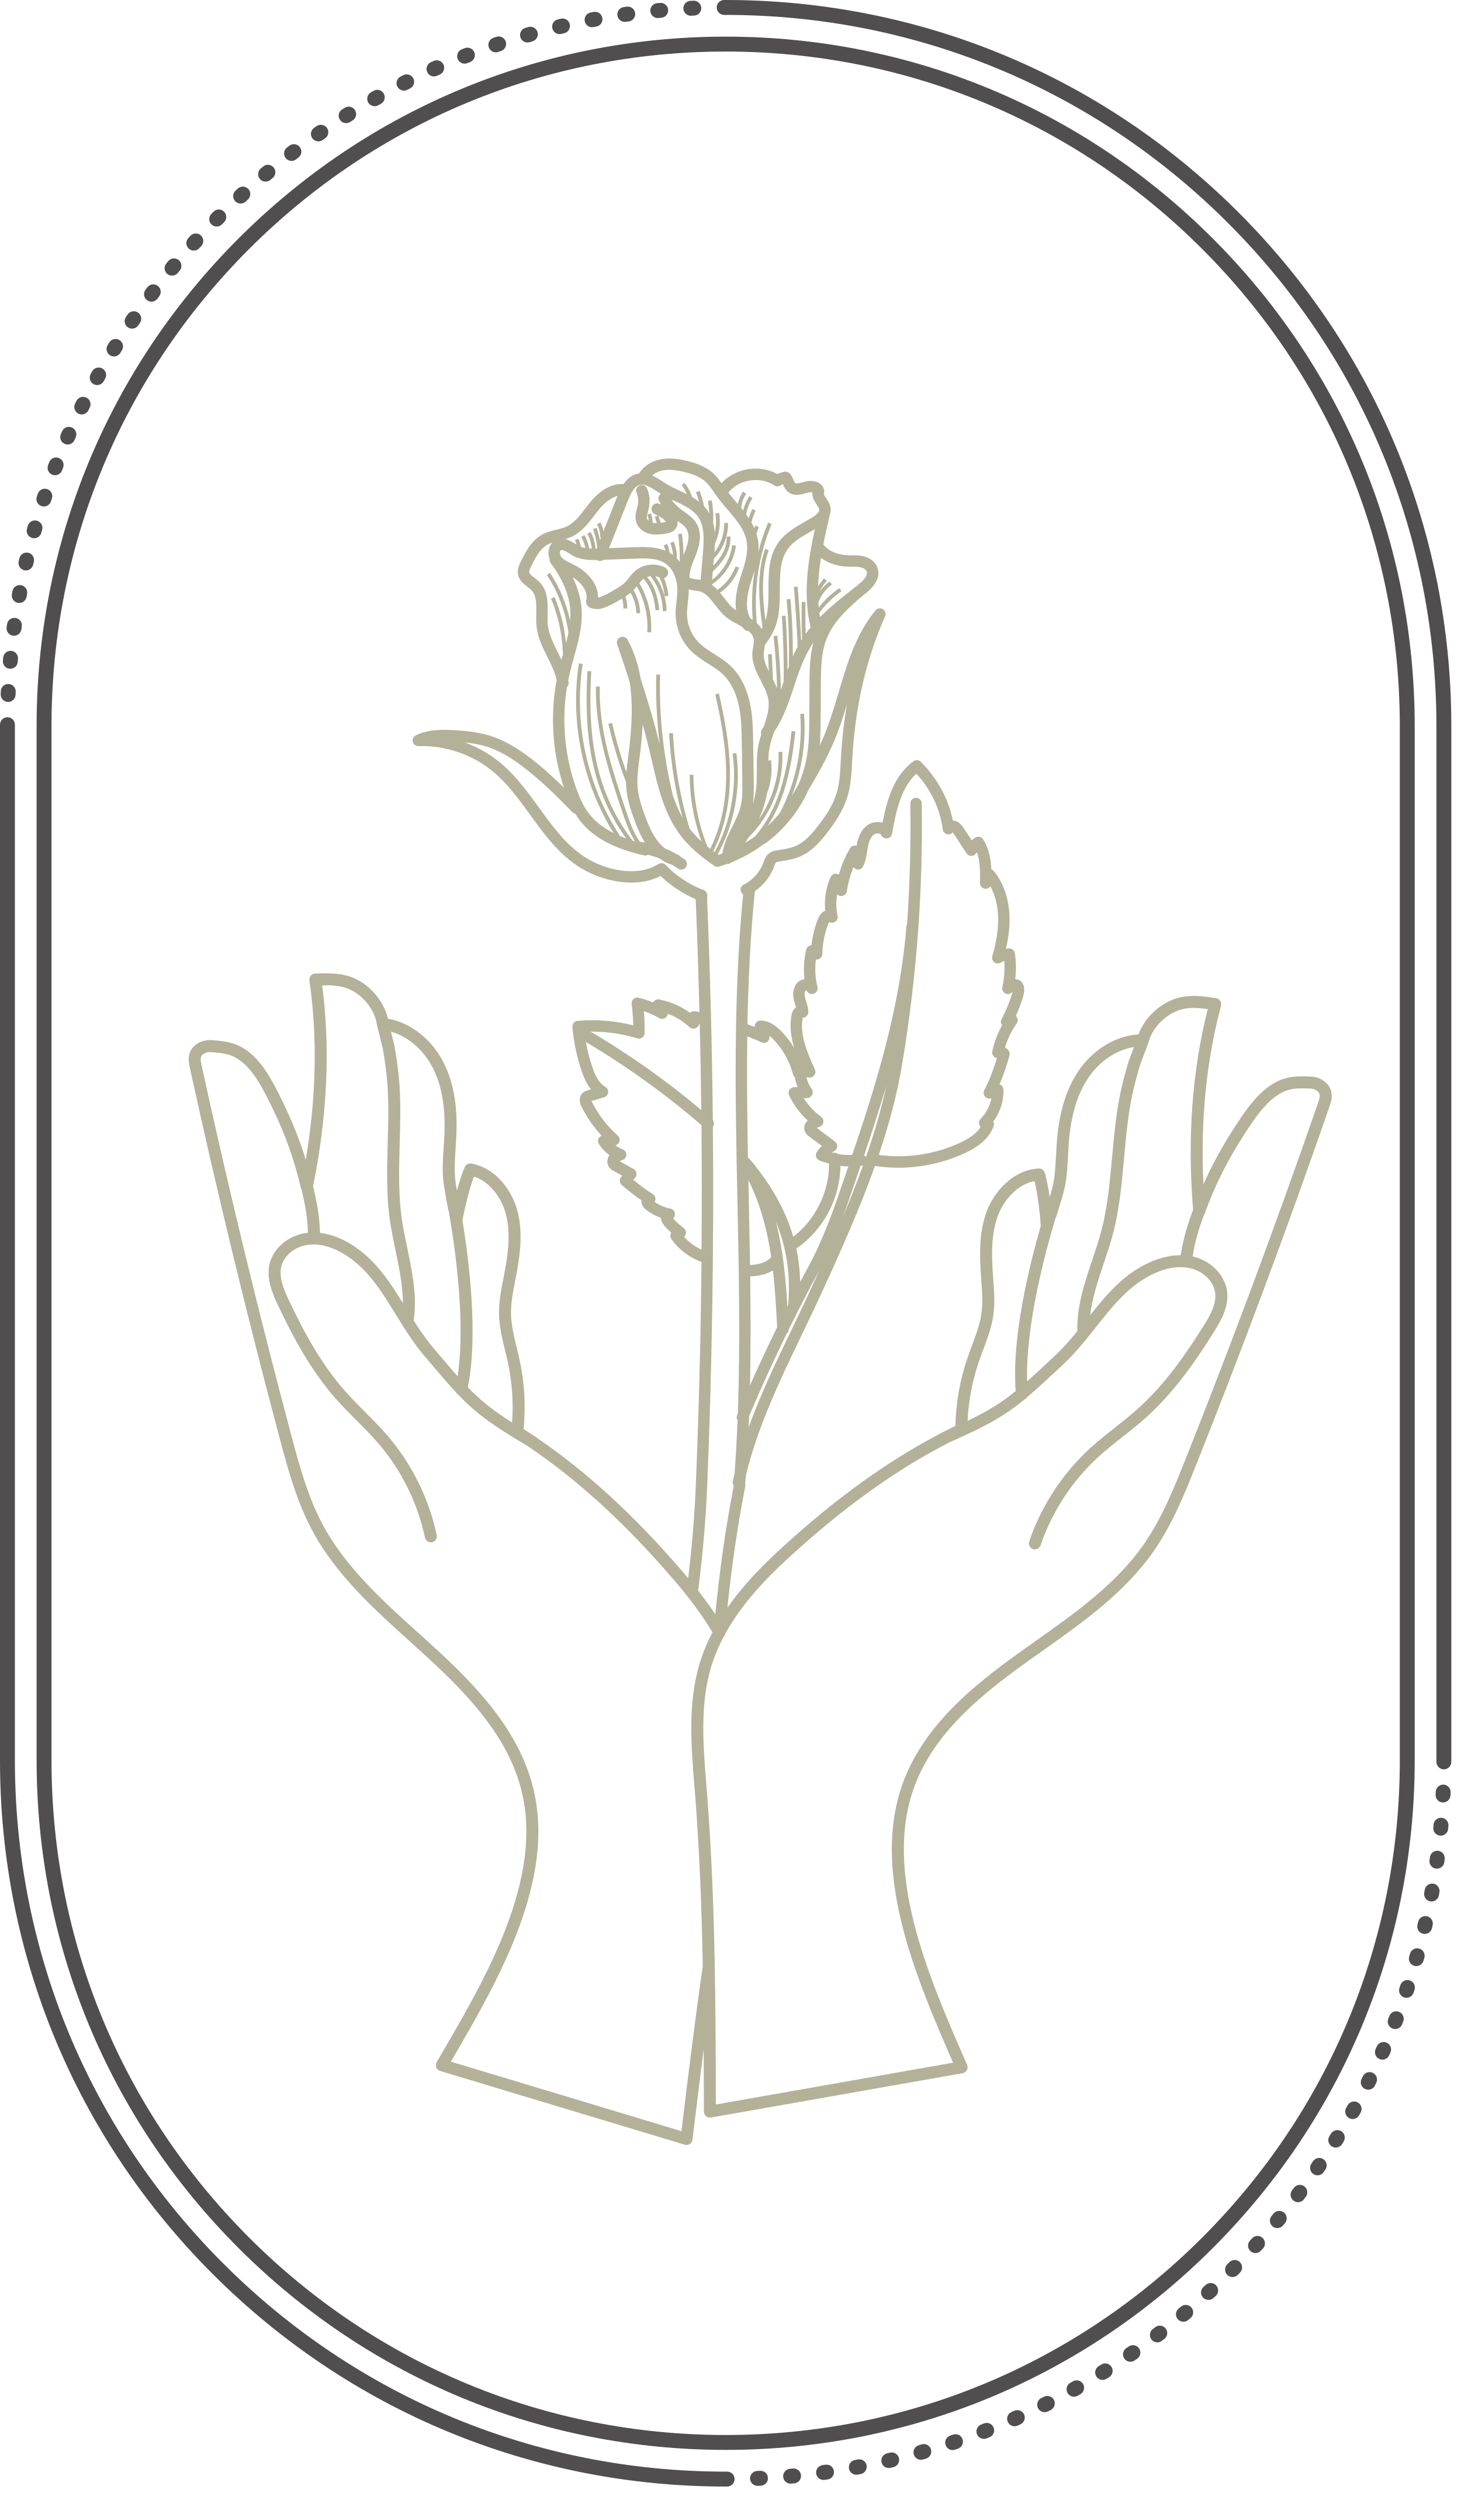 <?xml version="1.0" encoding="UTF-8"?>
<svg width="100px" height="171px" viewBox="0 0 100 171" version="1.1" xmlns="http://www.w3.org/2000/svg" xmlns:xlink="http://www.w3.org/1999/xlink">
    <title>A0A309E2-126B-4987-AEEB-873839249A8A@svg</title>
    <g id="category-page" stroke="none" stroke-width="1" fill="none" fill-rule="evenodd">
        <g id="category-page-" transform="translate(-1005, -2271)">
            <g id="usps" transform="translate(0, 2210)">
                <g id="expert-advice" transform="translate(922, 61)">
                    <g transform="translate(83, 0)">
                        <path d="M13.76,72.293 C13.836,72.07 14.16,71.948 14.417,71.963 C14.772,71.986 15.29,72.029 15.695,72.156 C17.061,72.582 17.889,74.257 18.555,75.603 C19.487,77.487 20.156,79.346 20.602,81.284 C20.611,81.323 20.627,81.362 20.649,81.398 C20.86,82.302 21.049,83.212 21.079,84.322 C21.012,84.329 20.946,84.337 20.88,84.347 C19.711,84.534 18.716,85.385 18.46,86.419 C18.211,87.428 18.611,88.4 19.042,89.309 C20.005,91.341 21.229,93.689 23,95.692 C23.446,96.197 23.926,96.677 24.394,97.145 C24.893,97.645 25.409,98.162 25.874,98.701 C27.468,100.547 28.579,102.785 29.089,105.171 C29.129,105.359 29.298,105.496 29.49,105.496 C29.519,105.496 29.549,105.493 29.575,105.487 C29.683,105.463 29.775,105.4 29.834,105.308 C29.894,105.216 29.914,105.106 29.891,104.999 C29.353,102.48 28.179,100.117 26.496,98.165 C26.011,97.603 25.484,97.076 24.971,96.562 C24.516,96.106 24.045,95.633 23.614,95.147 C21.911,93.221 20.722,90.938 19.783,88.959 C19.416,88.183 19.072,87.364 19.257,86.617 C19.436,85.894 20.156,85.293 21.009,85.157 C21.98,85.001 22.899,85.394 23.499,85.749 C25.118,86.71 26.074,88.261 27.089,89.907 C27.67,90.85 28.27,91.825 29.016,92.707 L29.176,92.894 C29.983,93.849 30.623,94.606 31.208,95.23 C31.243,95.297 31.297,95.355 31.364,95.394 C32.571,96.656 33.647,97.451 36.105,98.904 C39.514,101.198 42.771,104.169 46.06,107.99 C47.216,109.332 48.078,110.499 48.764,111.65 C48.401,112.347 48.121,113.022 47.909,113.712 C47.068,116.451 47.302,119.353 47.529,122.162 L47.573,122.712 C47.849,126.2 48.017,129.942 48.102,134.488 C47.552,138.292 47.07,142.25 46.642,145.772 L30.859,141.017 C34.119,135.452 38.091,128.569 36.477,122.225 C35.495,118.367 32.663,115.368 29.749,112.703 C29.389,112.374 29.025,112.043 28.659,111.715 C26.192,109.49 23.641,107.189 22.083,104.275 C21.053,102.347 20.471,100.168 19.958,98.246 C17.722,89.879 15.651,81.347 13.801,72.885 C13.756,72.683 13.706,72.453 13.76,72.293 L13.76,72.293 Z M22.052,67.397 C22.568,67.385 23.129,67.403 23.63,67.556 C24.7,67.882 25.654,68.999 25.801,70.099 C25.802,70.106 25.803,70.114 25.804,70.123 L25.809,70.145 L26.197,71.703 C26.294,72.272 26.414,73.022 26.485,73.769 C26.621,75.221 26.579,76.721 26.537,78.175 C26.485,80.022 26.43,81.93 26.738,83.799 C26.826,84.335 26.937,84.873 27.055,85.442 C27.312,86.678 27.575,87.951 27.578,89.136 C26.584,87.532 25.594,86.037 23.918,85.043 C23.445,84.763 22.727,84.424 21.902,84.329 C21.872,83.126 21.663,82.129 21.43,81.138 C22.407,76.323 22.616,71.703 22.052,67.397 L22.052,67.397 Z M29.613,73.022 C30.232,74.224 30.495,75.713 30.418,77.576 C30.406,77.868 30.386,78.163 30.367,78.451 C30.323,79.12 30.278,79.811 30.321,80.504 C30.349,80.957 30.447,81.486 30.543,81.999 C30.589,82.251 30.634,82.489 30.669,82.713 C30.676,82.758 30.691,82.8 30.714,82.841 C31.107,85.062 31.9,90.349 31.321,94.133 C30.877,93.635 30.388,93.056 29.802,92.365 L29.643,92.175 C29.126,91.564 28.682,90.901 28.312,90.319 C28.315,90.308 28.317,90.296 28.319,90.284 C28.565,88.683 28.206,86.951 27.857,85.264 C27.741,84.707 27.632,84.178 27.548,83.668 C27.253,81.876 27.306,80.007 27.358,78.2 C27.4,76.722 27.444,75.197 27.302,73.692 C27.229,72.913 27.104,72.139 27,71.534 L26.76,70.567 C27.913,70.886 28.982,71.796 29.613,73.022 L29.613,73.022 Z M31.656,83.457 C31.819,82.578 32.115,81.355 32.437,80.477 C33.598,80.847 34.375,82.034 34.641,83.099 C34.983,84.469 34.743,85.968 34.491,87.266 L34.449,87.484 C34.298,88.257 34.141,89.055 34.156,89.876 C34.171,90.739 34.374,91.57 34.57,92.373 C34.64,92.657 34.712,92.951 34.773,93.24 C35.056,94.573 35.15,95.936 35.051,97.3 C33.713,96.45 32.903,95.802 32.021,94.891 C32.739,91.335 32.108,86.251 31.653,83.472 C31.655,83.466 31.656,83.462 31.656,83.457 L31.656,83.457 Z M47.792,108.779 C48.111,106.203 48.308,103.931 48.396,101.84 C48.739,93.626 48.87,85.341 48.793,77.072 C48.893,76.933 48.891,76.748 48.791,76.612 C48.739,71.529 48.607,66.453 48.395,61.401 C48.449,61.263 48.416,61.111 48.325,61.005 C48.258,60.9 48.141,60.83 48.008,60.827 C47.091,60.443 46.243,59.87 45.55,59.158 C45.421,59.026 45.215,59.002 45.06,59.103 C44.4,59.529 43.479,59.684 42.468,59.535 C41.577,59.407 40.711,59.075 39.961,58.58 C38.713,57.752 37.832,56.538 36.899,55.252 C36.132,54.194 35.338,53.099 34.318,52.234 C33.579,51.608 32.728,51.118 31.819,50.782 C32.312,50.833 32.814,50.913 33.3,51.065 C34.099,51.313 34.914,51.769 35.863,52.496 C37.072,53.425 38.166,54.517 39.184,55.557 C39.239,55.614 39.308,55.644 39.379,55.658 C39.44,55.76 39.501,55.861 39.57,55.959 C40.443,57.196 41.92,58.029 44.089,58.51 C44.117,58.516 44.146,58.519 44.174,58.519 C44.239,58.519 44.3,58.498 44.356,58.467 C44.619,58.532 44.877,58.615 45.129,58.715 C45.406,58.916 45.702,59.065 46.009,59.154 C46.141,59.233 46.272,59.318 46.398,59.408 C46.467,59.459 46.546,59.483 46.625,59.483 C46.746,59.483 46.865,59.426 46.942,59.321 C47.068,59.147 47.029,58.903 46.854,58.776 C46.756,58.706 46.655,58.639 46.553,58.574 C46.499,58.507 46.424,58.456 46.333,58.435 C46.327,58.434 46.321,58.431 46.315,58.429 C46.058,58.279 45.791,58.148 45.517,58.032 C45.326,57.883 45.147,57.703 44.986,57.489 C44.62,57.004 44.374,56.413 44.162,55.844 C43.919,55.191 43.687,54.489 43.637,53.767 C43.598,53.191 43.673,52.611 43.753,51.998 L43.768,51.892 C43.867,51.121 43.952,50.342 43.993,49.565 C44.157,50.15 44.311,50.736 44.451,51.325 C44.508,51.563 44.564,51.803 44.619,52.044 C45.033,53.837 45.461,55.693 46.611,57.184 C47.156,57.891 47.88,58.538 48.893,59.222 C48.989,59.288 49.11,59.307 49.221,59.273 C49.407,59.218 49.591,59.157 49.774,59.09 C49.776,59.09 49.777,59.09 49.779,59.092 C49.785,59.092 49.793,59.092 49.8,59.092 C49.907,59.092 50.005,59.047 50.076,58.975 C50.865,58.66 51.611,58.239 52.288,57.73 C52.33,57.718 52.371,57.699 52.407,57.672 C53.671,56.746 54.671,55.495 55.315,54.078 C55.318,54.074 55.32,54.069 55.322,54.066 C55.958,52.972 56.617,51.84 57.118,50.639 C57.453,49.837 57.722,48.998 57.972,48.169 C57.773,49.315 57.637,50.495 57.567,51.703 L57.546,52.083 C57.506,52.847 57.469,53.571 57.261,54.257 C56.987,55.158 56.413,55.958 55.944,56.553 C55.531,57.077 55.068,57.597 54.482,57.858 C54.114,58.02 53.701,58.083 53.263,58.148 L53.225,58.154 C53.073,58.176 52.846,58.212 52.652,58.358 C52.424,58.529 52.332,58.782 52.266,58.965 L52.246,59.02 C52.008,59.66 51.521,60.202 50.908,60.504 C50.715,60.599 50.636,60.834 50.731,61.026 C50.763,61.09 50.81,61.139 50.864,61.175 C50.184,68.153 50.33,75.269 50.474,82.156 C50.573,86.928 50.675,91.823 50.5,96.686 C50.485,96.722 50.469,96.758 50.453,96.794 C50.403,96.916 50.418,97.047 50.483,97.151 C50.434,98.371 50.367,99.588 50.279,100.802 C50.238,100.974 50.198,101.144 50.159,101.317 C50.137,101.424 50.16,101.531 50.216,101.615 C50.214,101.641 50.212,101.668 50.21,101.692 C49.673,104.472 49.263,107.338 48.959,110.422 L48.896,110.326 C48.565,109.831 48.196,109.323 47.785,108.797 C47.787,108.791 47.791,108.787 47.792,108.779 L47.792,108.779 Z M46.824,84.594 C46.907,84.519 46.954,84.412 46.952,84.299 C46.951,84.174 46.89,84.058 46.787,83.987 C46.531,83.805 46.296,83.594 46.088,83.356 C46.083,83.352 46.078,83.346 46.074,83.341 C46.145,83.278 46.192,83.189 46.201,83.087 C46.219,82.888 46.082,82.707 45.886,82.668 C45.499,82.596 45.13,82.438 44.809,82.21 C44.816,82.2 44.822,82.189 44.827,82.177 C44.912,81.999 44.851,81.787 44.685,81.68 C44.222,81.385 43.775,81.058 43.351,80.706 L43.483,80.54 C43.554,80.451 43.581,80.334 43.56,80.221 C43.537,80.109 43.466,80.011 43.366,79.957 L42.409,79.425 C42.464,79.397 42.54,79.373 42.604,79.35 C42.761,79.297 42.867,79.153 42.87,78.987 C42.874,78.823 42.773,78.672 42.618,78.615 C42.441,78.549 42.275,78.457 42.124,78.343 C42.251,78.309 42.355,78.213 42.396,78.085 C42.443,77.939 42.398,77.778 42.283,77.674 C41.561,77.032 40.948,76.237 40.514,75.374 C40.501,75.35 40.492,75.329 40.486,75.311 L41.352,75.052 C41.502,75.007 41.611,74.877 41.628,74.722 C41.646,74.567 41.568,74.416 41.432,74.34 C40.953,74.07 40.699,73.46 40.531,72.957 C40.347,72.409 40.205,71.847 40.103,71.276 C42.897,72.93 45.555,74.841 48.013,76.962 C48.04,79.799 48.04,82.641 48.018,85.48 C47.564,85.272 47.155,84.969 46.824,84.594 L46.824,84.594 Z M43.621,71.023 C43.738,71.061 43.865,71.04 43.965,70.966 C44.064,70.894 44.123,70.779 44.125,70.657 C44.133,70.159 44.114,69.659 44.07,69.162 C44.437,69.287 44.791,69.448 45.128,69.641 C45.293,69.734 45.503,69.697 45.623,69.549 C45.674,69.489 45.702,69.415 45.71,69.341 C46.259,69.549 46.773,69.864 47.201,70.257 C47.299,70.347 47.437,70.38 47.566,70.347 C47.694,70.312 47.796,70.215 47.836,70.088 C47.841,70.073 47.846,70.058 47.85,70.043 C47.865,70.049 47.88,70.058 47.896,70.064 C47.942,72.017 47.979,73.972 48.002,75.928 C45.635,73.936 43.093,72.135 40.429,70.564 C41.508,70.553 42.597,70.71 43.621,71.023 L43.621,71.023 Z M38.531,44.764 C38.497,44.885 38.463,45.007 38.429,45.129 C38.346,44.952 38.26,44.776 38.173,44.603 C37.862,43.98 37.568,43.392 37.501,42.763 C37.473,42.511 37.478,42.24 37.483,41.956 C37.496,41.227 37.51,40.404 36.926,39.813 C36.818,39.703 36.699,39.612 36.585,39.525 C36.403,39.385 36.231,39.254 36.219,39.129 C36.211,39.042 36.278,38.903 36.332,38.791 C36.661,38.109 36.977,37.523 37.499,37.242 C37.594,37.19 37.699,37.15 37.808,37.114 C37.694,37.231 37.609,37.38 37.569,37.556 C37.517,37.785 37.539,38.032 37.623,38.254 C37.614,38.349 37.638,38.446 37.7,38.528 C38.504,39.584 38.965,40.69 39.033,41.727 C39.049,41.971 39.044,42.212 39.025,42.456 C38.768,41.294 38.306,40.181 37.647,39.181 L37.43,39.325 C38.215,40.516 38.715,41.867 38.908,43.273 C38.861,43.511 38.804,43.749 38.742,43.99 C38.636,42.908 38.373,41.84 37.956,40.84 L37.717,40.94 C38.219,42.148 38.494,43.456 38.531,44.764 L38.531,44.764 Z M44.846,39.411 C44.948,39.428 45.049,39.458 45.142,39.504 C45.334,39.901 45.455,40.336 45.486,40.778 C45.358,40.288 45.141,39.824 44.846,39.411 L44.846,39.411 Z M38.389,37.633 C38.508,37.575 38.739,37.718 38.963,37.856 C39.058,37.916 39.152,37.974 39.245,38.023 C39.764,38.297 40.348,38.319 40.856,38.306 C40.878,38.321 40.903,38.334 40.929,38.344 C41.061,38.398 41.204,38.37 41.31,38.291 L43.474,38.209 C44.281,38.178 44.994,38.181 45.528,38.532 C46.154,38.947 46.37,39.764 46.364,40.392 C46.362,40.629 46.334,40.867 46.306,41.118 C46.272,41.423 46.236,41.739 46.244,42.065 C46.27,43.005 46.672,43.919 47.348,44.571 C47.695,44.904 48.093,45.156 48.478,45.398 C48.834,45.623 49.171,45.836 49.455,46.102 C50.124,46.73 50.428,47.611 50.565,48.239 C50.747,49.077 50.76,49.965 50.773,50.827 L50.81,53.459 C50.819,54.023 50.826,54.606 50.697,55.142 C50.582,55.614 50.36,56.063 50.124,56.539 C49.839,57.117 49.545,57.712 49.444,58.376 C49.354,58.407 49.267,58.444 49.177,58.472 C49.159,58.461 49.145,58.45 49.128,58.438 C50.271,56.334 50.724,53.883 50.402,51.51 L50.144,51.544 C50.458,53.852 50.02,56.236 48.914,58.285 C48.881,58.261 48.848,58.236 48.816,58.212 C48.82,58.203 48.823,58.196 48.828,58.188 L48.847,58.154 C48.996,57.876 49.114,57.587 49.199,57.37 C49.404,56.85 49.569,56.295 49.691,55.718 C49.876,54.843 49.969,53.904 49.964,52.923 C49.956,50.968 49.577,49.053 49.208,47.44 L48.955,47.498 C49.321,49.097 49.697,50.993 49.704,52.925 C49.708,53.886 49.618,54.807 49.437,55.664 C49.317,56.227 49.156,56.77 48.958,57.273 C48.874,57.486 48.761,57.764 48.617,58.031 L48.606,58.053 C48.541,58.002 48.48,57.953 48.418,57.903 C47.801,56.349 47.47,54.661 47.466,52.992 L47.205,52.992 C47.21,54.535 47.489,56.09 48.008,57.55 C47.707,57.273 47.449,56.995 47.229,56.709 C47.218,56.694 47.209,56.681 47.199,56.669 C46.558,54.547 46.173,52.355 46.059,50.139 L45.799,50.153 C45.901,52.108 46.211,54.045 46.72,55.934 C46.452,55.456 46.239,54.946 46.058,54.416 C45.404,51.711 45.103,48.938 45.178,46.144 L44.918,46.136 C44.875,47.746 44.959,49.349 45.157,50.935 C44.786,49.417 44.334,47.913 43.854,46.431 C43.697,45.501 43.415,44.6 42.958,43.758 C42.862,43.581 42.645,43.505 42.459,43.587 C42.274,43.667 42.181,43.877 42.245,44.069 C42.529,44.907 42.815,45.755 43.092,46.611 C43.364,48.267 43.221,50.053 42.994,51.791 L42.981,51.898 C42.941,52.199 42.902,52.505 42.875,52.816 C42.481,51.715 42.152,50.59 41.896,49.45 L41.643,49.508 C41.947,50.864 42.353,52.2 42.852,53.499 C42.853,53.606 42.852,53.714 42.86,53.822 C42.916,54.642 43.168,55.41 43.432,56.117 C43.62,56.621 43.84,57.145 44.141,57.626 C44.024,57.605 43.906,57.587 43.787,57.572 C43.339,56.929 43.082,56.166 42.833,55.425 C41.918,52.703 40.972,49.886 41.054,46.962 L40.794,46.955 C40.711,49.925 41.707,52.892 42.586,55.508 C42.81,56.172 43.059,56.904 43.461,57.544 C43.404,57.528 43.347,57.511 43.291,57.493 C40.483,53.794 40.268,49.748 40.468,45.913 L40.208,45.9 C40.011,49.681 40.213,53.669 42.862,57.35 C42.715,57.297 42.574,57.242 42.439,57.184 C40.188,53.739 39.255,49.48 39.882,45.41 L39.625,45.37 C39.009,49.368 39.874,53.547 41.999,56.983 C41.219,56.59 40.625,56.102 40.207,55.51 C39.891,55.062 39.677,54.548 39.526,54.151 C38.666,51.895 38.419,49.392 38.805,47.005 C38.888,46.922 38.935,46.806 38.921,46.681 C38.914,46.626 38.904,46.569 38.894,46.513 C38.928,46.343 38.966,46.172 39.006,46.004 C39.089,45.663 39.187,45.313 39.281,44.974 C39.579,43.914 39.886,42.816 39.811,41.675 C39.764,40.956 39.553,40.212 39.198,39.477 C39.78,39.849 40.269,40.446 40.13,41.047 C40.101,41.178 40.126,41.307 40.201,41.413 C40.335,41.602 40.555,41.627 40.7,41.642 C40.721,41.645 40.739,41.647 40.756,41.648 C40.958,41.684 41.141,41.638 41.293,41.587 C41.744,41.437 42.14,41.2 42.524,40.974 C42.54,40.964 42.558,40.953 42.574,40.944 C42.648,41.158 42.683,41.388 42.666,41.612 L42.925,41.633 C42.947,41.349 42.9,41.068 42.8,40.803 C42.923,40.725 43.046,40.641 43.164,40.544 C43.406,40.971 43.545,41.459 43.558,41.949 L43.818,41.941 C43.803,41.389 43.642,40.839 43.361,40.361 C43.443,40.276 43.516,40.188 43.585,40.102 C44.123,41.05 44.377,42.151 44.3,43.242 L44.559,43.261 C44.643,42.084 44.357,40.898 43.758,39.885 C43.826,39.8 43.895,39.721 43.968,39.657 C43.994,39.633 44.024,39.614 44.053,39.593 C44.614,40.203 44.807,41.078 44.866,41.743 L45.125,41.721 C45.064,41.031 44.862,40.129 44.288,39.471 C44.364,39.443 44.443,39.422 44.524,39.41 C45.058,40.084 45.362,40.934 45.363,41.794 L45.622,41.794 C45.622,41.452 45.572,41.111 45.487,40.779 L45.745,40.761 C45.716,40.342 45.613,39.928 45.447,39.541 C45.546,39.513 45.636,39.444 45.688,39.344 C45.786,39.154 45.712,38.919 45.521,38.819 C44.862,38.477 44.012,38.581 43.453,39.071 C43.287,39.217 43.16,39.379 43.038,39.536 C42.951,39.648 42.869,39.752 42.781,39.84 C42.603,40.02 42.361,40.164 42.126,40.303 C41.778,40.51 41.418,40.722 41.046,40.846 C40.994,40.864 40.959,40.873 40.934,40.877 C40.959,39.914 40.166,39.074 39.289,38.632 C39.226,38.6 39.162,38.569 39.097,38.538 C38.823,38.407 38.564,38.282 38.413,38.09 C38.338,37.995 38.303,37.843 38.329,37.73 C38.346,37.654 38.379,37.639 38.389,37.633 L38.389,37.633 Z M39.102,36.727 C39.796,36.407 40.247,35.819 40.684,35.251 C40.792,35.108 40.901,34.967 41.012,34.831 C41.182,34.626 41.687,34.066 42.267,33.922 C42.263,33.932 42.258,33.941 42.254,33.952 L41.304,36.343 C41.263,36.132 41.196,35.925 41.096,35.734 L40.865,35.855 C41.012,36.138 41.09,36.456 41.091,36.776 L41.132,36.776 L41.065,36.946 C41.01,36.658 40.935,36.376 40.835,36.1 L40.591,36.19 C40.736,36.589 40.829,37.005 40.873,37.426 L40.834,37.526 L40.761,37.528 C40.733,37.129 40.622,36.739 40.424,36.389 L40.198,36.517 C40.373,36.828 40.474,37.172 40.501,37.526 C40.445,37.525 40.388,37.523 40.332,37.517 C40.272,37.194 40.165,36.883 40.007,36.592 L39.779,36.715 C39.91,36.958 40.004,37.215 40.062,37.481 C39.96,37.462 39.861,37.438 39.767,37.403 C39.724,37.212 39.667,37.025 39.593,36.843 L39.353,36.941 C39.392,37.038 39.422,37.139 39.452,37.24 C39.426,37.224 39.4,37.211 39.373,37.194 C39.182,37.075 38.953,36.938 38.701,36.874 C38.835,36.834 38.969,36.788 39.102,36.727 L39.102,36.727 Z M42.979,34.239 C43.043,34.08 43.111,33.923 43.186,33.779 C43.208,33.751 43.226,33.717 43.239,33.681 C43.387,33.423 43.564,33.225 43.792,33.167 C44.147,33.078 44.538,33.334 44.954,33.605 C45.044,33.663 45.133,33.721 45.222,33.775 C45.224,33.776 45.226,33.778 45.228,33.779 C45.073,33.892 45.021,34.105 45.115,34.279 C45.158,34.358 45.207,34.434 45.257,34.51 C45.214,34.489 45.171,34.469 45.127,34.453 C44.927,34.373 44.7,34.471 44.621,34.672 C44.543,34.873 44.641,35.099 44.842,35.178 C44.906,35.203 44.966,35.239 45.029,35.27 L44.815,35.339 L44.958,35.782 C44.866,35.785 44.777,35.783 44.692,35.767 C44.684,35.766 44.678,35.763 44.67,35.761 C44.665,35.544 44.632,35.328 44.569,35.12 L44.32,35.196 C44.363,35.336 44.389,35.483 44.402,35.63 C44.353,35.587 44.313,35.541 44.295,35.489 C44.251,35.358 44.302,35.166 44.356,34.965 C44.382,34.864 44.407,34.764 44.426,34.664 C44.505,34.248 44.457,33.803 44.291,33.411 C44.208,33.214 43.979,33.121 43.781,33.205 C43.582,33.288 43.489,33.517 43.573,33.715 C43.68,33.967 43.71,34.252 43.66,34.52 C43.645,34.602 43.623,34.684 43.601,34.766 C43.525,35.056 43.439,35.383 43.556,35.736 C43.689,36.135 44.067,36.44 44.543,36.532 C44.668,36.556 44.792,36.566 44.913,36.566 C45.153,36.566 45.381,36.529 45.592,36.495 C45.756,36.468 46.063,36.419 46.252,36.157 C46.364,36.002 46.4,35.816 46.369,35.627 C46.374,35.63 46.378,35.633 46.382,35.638 C46.635,35.815 46.874,35.983 47.002,36.203 C47.194,36.531 47.162,37.008 46.906,37.666 C46.874,37.748 46.841,37.83 46.807,37.913 C46.8,37.931 46.792,37.95 46.784,37.968 C46.776,37.477 46.74,36.984 46.674,36.498 L46.416,36.532 C46.502,37.16 46.54,37.795 46.529,38.431 C46.466,38.347 46.399,38.27 46.327,38.197 C46.338,37.803 46.269,37.408 46.115,37.044 L45.875,37.145 C45.986,37.406 46.045,37.684 46.063,37.964 C46.028,37.938 45.994,37.907 45.957,37.882 C45.917,37.855 45.874,37.837 45.833,37.813 C45.808,37.602 45.752,37.395 45.66,37.2 L45.425,37.31 C45.48,37.425 45.518,37.547 45.546,37.67 C44.844,37.38 44.051,37.406 43.444,37.428 L41.686,37.495 L42.979,34.239 Z M45.585,35.703 C45.556,35.709 45.517,35.718 45.467,35.725 C45.387,35.739 45.306,35.751 45.225,35.761 L45.073,35.292 C45.21,35.365 45.341,35.449 45.459,35.55 C45.521,35.605 45.563,35.661 45.585,35.703 L45.585,35.703 Z M45.379,32.176 C45.899,32.078 46.451,32.188 46.875,32.294 C47.333,32.41 47.912,32.59 48.318,32.972 C48.514,33.157 48.674,33.389 48.843,33.636 C48.904,33.724 48.964,33.812 49.026,33.898 C49.259,34.221 49.522,34.528 49.776,34.825 C50.397,35.551 50.984,36.237 51.114,37.081 C51.225,37.788 50.996,38.507 50.753,39.267 C50.695,39.452 50.636,39.636 50.583,39.819 C50.372,40.539 50.308,41.184 50.38,41.743 C50.318,41.702 50.256,41.658 50.198,41.611 C49.967,41.422 49.77,41.166 49.561,40.895 C49.47,40.778 49.377,40.658 49.281,40.544 C49.884,40.123 50.347,39.52 50.591,38.825 L50.346,38.739 C50.116,39.392 49.679,39.956 49.109,40.346 C48.989,40.218 48.858,40.099 48.713,39.995 C49.605,39.392 50.236,38.392 50.373,37.325 L50.115,37.291 C49.996,38.218 49.481,39.093 48.739,39.663 L48.787,39.09 C49.058,38.834 49.333,38.541 49.55,38.206 C49.774,37.861 50.032,37.319 49.993,36.697 L49.734,36.712 C49.768,37.266 49.534,37.752 49.332,38.065 C49.185,38.292 49.006,38.501 48.821,38.691 L48.861,38.218 C49.489,37.569 49.854,36.669 49.829,35.764 L49.57,35.772 C49.589,36.495 49.339,37.215 48.896,37.785 C48.912,37.587 48.924,37.392 48.932,37.197 C49.237,36.541 49.344,35.791 49.221,35.078 L48.965,35.123 C49.04,35.557 49.021,36.007 48.921,36.437 C48.903,36.205 48.865,35.977 48.807,35.758 C48.841,35.242 48.808,34.725 48.707,34.215 L48.452,34.267 C48.508,34.55 48.539,34.837 48.551,35.126 C48.515,35.06 48.482,34.995 48.439,34.931 C48.364,34.822 48.28,34.722 48.192,34.627 C48.118,34.269 48.017,33.916 47.881,33.572 L47.64,33.669 C47.723,33.88 47.791,34.096 47.851,34.316 C47.698,34.196 47.534,34.089 47.366,33.992 C47.253,33.642 47.078,33.309 46.853,33.023 L46.648,33.184 C46.796,33.371 46.919,33.583 47.016,33.804 C46.854,33.722 46.69,33.645 46.527,33.569 C46.207,33.42 45.906,33.281 45.63,33.111 C45.547,33.059 45.464,33.005 45.379,32.95 C45.147,32.8 44.9,32.642 44.636,32.526 C44.83,32.358 45.089,32.233 45.379,32.176 L45.379,32.176 Z M55.482,42.919 C55.365,43.059 55.253,43.203 55.146,43.352 C55.125,42.629 55.117,41.903 55.134,41.184 L54.874,41.178 C54.854,42.023 54.865,42.877 54.898,43.725 C54.877,43.755 54.857,43.786 54.838,43.818 C54.776,42.586 54.7,41.349 54.598,40.124 L54.339,40.147 C54.451,41.498 54.534,42.865 54.598,44.224 C54.477,44.45 54.366,44.681 54.265,44.914 C54.275,43.596 54.22,42.273 54.1,40.965 L53.841,40.989 C53.982,42.517 54.028,44.066 53.989,45.605 C53.959,45.688 53.93,45.77 53.901,45.853 C53.897,44.603 53.857,43.352 53.773,42.111 L53.513,42.127 C53.614,43.614 53.656,45.118 53.641,46.614 C53.628,46.651 53.615,46.688 53.604,46.725 C53.552,46.88 53.501,47.033 53.45,47.184 C53.421,45.947 53.34,44.705 53.205,43.478 L52.947,43.507 C53.078,44.694 53.157,45.898 53.189,47.096 C53.108,46.882 53.01,46.676 52.907,46.474 L52.829,44.742 L52.571,44.754 L52.623,45.917 C52.413,45.496 52.248,45.087 52.277,44.67 C52.283,44.572 52.302,44.465 52.322,44.353 C52.334,44.281 52.347,44.203 52.357,44.124 C52.597,43.781 52.838,43.423 53.01,43.014 C53.372,42.156 53.375,41.218 53.378,40.309 C53.381,39.26 53.384,38.269 53.941,37.522 C54.302,37.036 54.855,36.721 55.439,36.389 C55.552,36.324 55.662,36.255 55.775,36.19 C55.304,38.337 54.943,40.663 55.482,42.919 L55.482,42.919 Z M51.523,42.4 C51.468,42.361 51.413,42.322 51.354,42.286 C51.352,42.285 51.351,42.285 51.349,42.283 C50.989,41.632 51.131,40.722 51.331,40.038 C51.383,39.861 51.44,39.682 51.496,39.505 C51.549,39.339 51.602,39.17 51.652,39.002 C51.474,40.123 51.43,41.264 51.523,42.4 L51.523,42.4 Z M47.675,35.809 C47.462,35.443 47.126,35.208 46.831,34.999 C46.737,34.932 46.642,34.867 46.552,34.795 C46.325,34.617 46.123,34.401 45.958,34.163 C46.038,34.2 46.118,34.239 46.197,34.276 C46.838,34.575 47.445,34.858 47.795,35.371 C48.223,35.999 48.19,36.876 48.114,37.794 L47.957,39.667 C47.856,39.648 47.756,39.633 47.659,39.621 C47.535,39.605 47.419,39.592 47.316,39.563 C47.274,39.551 47.236,39.535 47.201,39.517 C47.17,39.097 47.344,38.663 47.53,38.206 C47.565,38.12 47.6,38.033 47.633,37.949 C47.981,37.056 47.995,36.356 47.675,35.809 L47.675,35.809 Z M47.14,40.322 C47.286,40.358 47.428,40.377 47.565,40.395 C47.693,40.41 47.813,40.425 47.918,40.456 C48.328,40.575 48.614,40.944 48.943,41.371 C49.17,41.666 49.405,41.969 49.705,42.215 C49.964,42.426 50.246,42.575 50.521,42.718 C50.622,42.77 50.714,42.822 50.809,42.877 C50.846,42.928 50.879,42.981 50.92,43.031 C50.997,43.12 51.107,43.166 51.217,43.166 C51.224,43.166 51.23,43.163 51.237,43.163 C51.405,43.31 51.563,43.505 51.594,43.731 C51.601,43.782 51.6,43.837 51.597,43.895 C51.585,43.937 51.581,43.98 51.584,44.023 C51.575,44.087 51.565,44.153 51.553,44.221 C51.531,44.347 51.509,44.478 51.499,44.617 C51.448,45.355 51.774,45.98 52.089,46.587 C52.31,47.013 52.519,47.414 52.588,47.833 C52.69,48.444 52.489,49.069 52.27,49.73 C52.234,49.779 52.2,49.831 52.163,49.88 C52.081,49.986 52.064,50.121 52.103,50.24 C52.029,50.478 51.96,50.719 51.912,50.967 C51.799,51.548 51.8,52.133 51.8,52.7 C51.8,53.169 51.801,53.614 51.74,54.053 C51.697,54.37 51.621,54.678 51.522,54.978 C51.603,54.464 51.597,53.949 51.59,53.449 L51.552,50.816 C51.539,49.916 51.527,48.986 51.326,48.072 C51.096,47.017 50.633,46.139 49.989,45.533 C49.651,45.215 49.266,44.974 48.894,44.739 C48.526,44.508 48.178,44.288 47.89,44.01 C47.359,43.498 47.043,42.782 47.024,42.044 C47.017,41.773 47.048,41.498 47.081,41.206 C47.111,40.946 47.141,40.676 47.144,40.401 C47.144,40.373 47.14,40.349 47.14,40.322 L47.14,40.322 Z M55.031,48.816 L54.772,48.837 C54.96,51.161 54.471,53.525 53.389,55.587 C53.126,55.913 52.841,56.217 52.536,56.501 C52.988,55.81 53.363,55.017 53.653,54.126 C54.098,52.755 54.293,51.346 54.439,50.026 L54.181,49.998 C54.036,51.303 53.843,52.697 53.405,54.044 C52.991,55.316 52.407,56.382 51.665,57.221 C51.448,57.377 51.223,57.52 50.993,57.656 C51.082,57.526 51.169,57.394 51.255,57.258 C52.78,55.742 53.653,53.584 53.546,51.423 L53.286,51.437 C53.367,53.078 52.861,54.718 51.925,56.056 C52.184,55.505 52.385,54.922 52.487,54.31 C52.769,53.578 52.872,52.779 52.779,51.998 L52.588,52.022 C52.598,51.712 52.62,51.411 52.678,51.115 C52.744,50.776 52.855,50.438 52.973,50.084 C53.624,49.132 53.991,48.035 54.344,46.971 C54.638,46.083 54.944,45.163 55.409,44.367 C55.491,44.227 55.583,44.093 55.675,43.959 C55.419,44.904 55.41,45.9 55.406,46.794 L55.393,49.017 C55.388,49.895 55.383,50.803 55.24,51.672 C55.126,52.377 54.915,53.063 54.626,53.711 C54.488,53.949 54.347,54.19 54.2,54.426 C54.893,52.651 55.185,50.721 55.031,48.816 L55.031,48.816 Z M51.259,32.877 C51.883,32.76 52.513,32.877 52.985,33.2 C53.117,33.292 53.293,33.291 53.426,33.2 C53.476,33.166 53.53,33.136 53.585,33.111 C53.588,33.117 53.59,33.123 53.593,33.129 C53.659,33.286 53.742,33.483 53.924,33.635 C54.326,33.974 54.828,33.828 55.195,33.724 L55.265,33.703 C55.406,33.663 55.539,33.669 55.607,33.681 C55.567,34.011 55.757,34.298 55.893,34.502 C55.977,34.629 56.064,34.76 56.075,34.852 C56.077,34.864 56.075,34.879 56.074,34.892 C56.07,34.904 56.065,34.916 56.062,34.929 C56.058,34.943 56.055,34.958 56.052,34.971 C55.997,35.09 55.851,35.23 55.633,35.368 C55.445,35.487 55.248,35.599 55.052,35.711 C54.424,36.069 53.775,36.44 53.316,37.056 C52.606,38.008 52.602,39.176 52.599,40.307 C52.596,41.071 52.594,41.797 52.388,42.447 C52.178,40.758 52.088,39.124 52.616,37.63 L52.371,37.544 C51.779,39.222 51.936,41.047 52.189,42.925 C52.172,42.959 52.156,42.99 52.138,43.023 C52.05,42.883 51.938,42.751 51.803,42.626 C51.573,40.321 51.92,37.986 52.817,35.846 L52.577,35.745 C52.302,36.401 52.079,37.075 51.907,37.761 C51.929,37.498 51.927,37.231 51.885,36.961 C51.861,36.803 51.822,36.653 51.776,36.505 C51.822,36.352 51.875,36.2 51.943,36.054 L51.706,35.946 C51.679,36.005 51.656,36.066 51.633,36.127 C51.573,35.99 51.504,35.858 51.43,35.73 C51.498,35.453 51.598,35.184 51.728,34.929 L51.496,34.812 C51.394,35.011 51.316,35.222 51.248,35.438 C51.193,35.353 51.136,35.27 51.076,35.19 C51.142,34.794 51.288,34.41 51.507,34.075 L51.29,33.934 C51.094,34.231 50.952,34.566 50.867,34.916 C50.824,34.861 50.78,34.809 50.736,34.755 C50.754,34.407 50.871,34.065 51.074,33.782 L50.864,33.63 C50.683,33.882 50.562,34.175 50.506,34.48 C50.46,34.426 50.414,34.373 50.368,34.319 C50.187,34.105 50.016,33.9 49.853,33.693 C50.182,33.279 50.685,32.983 51.259,32.877 L51.259,32.877 Z M58.01,38.758 C58.106,38.761 58.202,38.761 58.299,38.761 C58.509,38.76 58.706,38.761 58.884,38.797 C59.102,38.843 59.274,38.959 59.323,39.093 C59.414,39.34 59.139,39.651 58.887,39.874 C58.876,39.88 58.864,39.888 58.855,39.895 C58.775,39.962 58.693,40.031 58.611,40.099 L58.486,40.197 C57.679,40.828 56.859,41.474 56.131,42.206 C56.114,42.111 56.097,42.014 56.083,41.917 C56.509,41.347 57.015,40.846 57.598,40.435 L57.448,40.224 C56.918,40.597 56.448,41.041 56.041,41.544 C56.031,41.432 56.023,41.321 56.015,41.209 C56.186,40.721 56.515,40.281 56.939,39.986 L56.789,39.773 C56.491,39.98 56.241,40.246 56.048,40.55 C56.192,40.252 56.373,39.977 56.595,39.73 L56.402,39.556 C56.251,39.724 56.117,39.903 56,40.093 C56.023,39.447 56.093,38.8 56.193,38.16 C56.675,38.519 57.311,38.736 58.01,38.758 L58.01,38.758 Z M52.113,71.294 C52.251,71.362 52.418,71.34 52.536,71.239 C52.649,71.141 52.696,70.987 52.658,70.844 C52.742,70.91 52.83,70.99 52.921,71.082 C53.574,71.749 54.043,72.578 54.276,73.481 C54.296,73.561 54.343,73.627 54.402,73.677 C54.441,73.909 54.503,74.135 54.594,74.353 L54.348,74.362 C54.217,74.368 54.098,74.438 54.031,74.549 C53.962,74.662 53.955,74.799 54.011,74.918 C54.318,75.57 54.752,76.157 55.283,76.642 C55.208,76.715 55.146,76.797 55.104,76.891 C55.024,77.07 55.028,77.266 55.115,77.441 C55.193,77.593 55.311,77.68 55.39,77.74 L56.257,78.385 C56.125,78.508 56.007,78.647 55.907,78.796 C55.842,78.894 55.824,79.016 55.86,79.127 C55.894,79.24 55.977,79.331 56.085,79.374 C56.301,79.462 56.522,79.534 56.745,79.594 C56.764,81.504 55.816,83.438 54.295,84.594 C53.767,82.776 52.797,81.055 51.337,79.306 C51.298,79.26 51.248,79.228 51.195,79.204 C51.144,76.451 51.113,73.669 51.15,70.885 C51.476,71.01 51.799,71.144 52.113,71.294 L52.113,71.294 Z M54.945,69.611 C54.965,69.611 54.986,69.609 55.006,69.606 C55.196,69.57 55.332,69.403 55.327,69.21 C55.321,68.951 55.246,68.716 55.18,68.507 C55.154,68.424 55.127,68.34 55.106,68.255 C55.05,68.034 55.064,67.843 55.139,67.757 C55.151,67.748 55.187,67.74 55.21,67.743 C55.28,67.921 55.473,68.025 55.665,67.98 C55.873,67.928 56.001,67.719 55.952,67.51 L55.949,67.496 C55.798,66.888 55.765,66.251 55.848,65.632 C55.93,65.642 56.014,65.626 56.088,65.585 C56.21,65.517 56.286,65.391 56.288,65.251 C56.299,64.543 56.436,63.847 56.693,63.188 C56.714,63.135 56.732,63.093 56.748,63.062 C56.852,63.124 56.981,63.136 57.098,63.086 C57.272,63.014 57.368,62.828 57.327,62.644 C57.222,62.16 57.214,61.657 57.3,61.17 C57.371,61.245 57.472,61.291 57.58,61.291 L57.586,61.291 C57.778,61.288 57.939,61.145 57.966,60.956 C58.047,60.398 58.199,59.842 58.413,59.313 C58.461,59.379 58.529,59.429 58.611,59.456 C58.794,59.514 58.993,59.428 59.078,59.255 C59.246,58.914 59.303,58.559 59.358,58.215 C59.372,58.12 59.388,58.026 59.406,57.931 C59.487,57.502 59.621,57.224 59.819,57.081 C59.914,57.013 60.065,56.987 60.185,57.022 C60.232,57.035 60.292,57.062 60.316,57.115 C60.383,57.275 60.55,57.37 60.719,57.349 C60.891,57.33 61.029,57.2 61.058,57.029 C61.33,55.462 61.685,53.865 62.72,52.916 C63.729,54.029 64.337,55.31 64.529,56.731 C64.553,56.913 64.7,57.053 64.882,57.068 C65.007,57.081 65.129,57.026 65.208,56.937 C65.251,56.981 65.298,57.053 65.33,57.102 L66.157,58.37 C66.234,58.487 66.369,58.554 66.507,58.547 C66.647,58.538 66.771,58.456 66.833,58.331 C66.841,58.315 66.851,58.297 66.86,58.282 C67.085,58.879 67.094,59.599 67.077,60.392 C67.073,60.575 67.198,60.736 67.377,60.779 C67.536,60.816 67.697,60.752 67.787,60.623 C68.094,61.191 68.279,61.876 68.314,62.608 C68.354,63.422 68.229,64.311 67.92,65.406 C67.876,65.562 67.934,65.731 68.066,65.826 C68.198,65.922 68.376,65.925 68.512,65.835 C68.581,65.79 68.657,65.751 68.737,65.722 C68.781,66.303 68.741,66.9 68.616,67.468 C68.608,67.499 68.601,67.532 68.598,67.567 C68.579,67.772 68.722,67.956 68.925,67.987 C69.082,68.013 69.231,67.941 69.313,67.817 C69.305,67.852 69.294,67.894 69.28,67.944 C69.103,68.534 68.869,69.112 68.583,69.659 C68.562,69.695 68.543,69.733 68.529,69.772 C68.482,69.9 68.507,70.04 68.585,70.142 C68.276,70.692 68.048,71.293 67.919,71.909 C67.888,72.058 67.946,72.21 68.067,72.3 C68.117,72.338 68.174,72.362 68.234,72.374 C68.013,73.132 67.722,73.873 67.365,74.579 C67.289,74.731 67.319,74.912 67.439,75.031 C67.55,75.141 67.714,75.174 67.857,75.118 C67.755,75.645 67.497,76.147 67.121,76.528 C67.03,76.621 66.989,76.754 67.017,76.882 C67.033,76.959 67.072,77.028 67.126,77.081 C66.875,77.484 66.409,77.841 65.714,78.165 C63.994,78.965 62.03,79.251 60.148,78.996 C60.848,76.927 61.406,74.853 61.762,72.716 C62.738,66.862 63.185,60.885 63.09,54.952 C63.086,54.737 62.912,54.568 62.7,54.568 L62.694,54.568 C62.479,54.571 62.307,54.748 62.31,54.964 C62.354,57.706 62.276,60.456 62.088,63.2 C62.063,63.248 62.045,63.3 62.041,63.356 C61.605,68.868 60.021,74.022 58.331,79.004 C58.007,79.011 57.684,78.989 57.365,78.933 C57.291,78.874 57.198,78.84 57.096,78.847 C57.073,78.849 57.05,78.853 57.028,78.859 C56.996,78.85 56.964,78.847 56.933,78.838 C56.987,78.799 57.042,78.766 57.1,78.734 C57.217,78.671 57.294,78.552 57.305,78.419 C57.315,78.287 57.255,78.159 57.149,78.079 L55.903,77.15 C55.948,77.124 56.007,77.097 56.073,77.079 C56.217,77.04 56.327,76.921 56.355,76.775 C56.382,76.626 56.323,76.478 56.202,76.388 C55.729,76.043 55.323,75.609 55.009,75.115 L55.257,75.106 C55.4,75.1 55.529,75.016 55.591,74.886 C55.654,74.757 55.641,74.605 55.557,74.489 C55.387,74.251 55.264,73.978 55.196,73.692 L55.395,73.706 C55.533,73.713 55.663,73.651 55.742,73.54 C55.821,73.427 55.834,73.281 55.778,73.156 C55.198,71.88 54.736,70.731 54.945,69.611 L54.945,69.611 Z M59.272,79.145 C59.241,79.094 59.198,79.052 59.149,79.02 C59.677,77.457 60.193,75.874 60.666,74.269 C60.308,75.91 59.834,77.528 59.272,79.145 L59.272,79.145 Z M57.675,83.275 C57.84,82.831 57.994,82.389 58.14,81.969 L58.309,81.477 C58.507,80.9 58.705,80.323 58.903,79.743 C58.933,79.74 58.962,79.737 58.992,79.734 C59.02,79.73 59.046,79.722 59.072,79.713 C58.646,80.894 58.178,82.079 57.675,83.275 L57.675,83.275 Z M57.402,81.715 C57.178,82.367 56.933,83.064 56.659,83.746 C56.243,84.778 55.868,85.647 55.388,86.532 C55.179,86.915 54.974,87.299 54.769,87.686 C54.748,86.901 54.662,86.141 54.503,85.401 C56.352,84.141 57.498,81.977 57.526,79.746 C57.704,79.767 57.885,79.778 58.066,79.784 C57.901,80.263 57.736,80.745 57.572,81.222 L57.402,81.715 Z M55.482,88.209 C55.061,89.124 54.614,90.052 54.182,90.95 C53.139,93.115 52.075,95.331 51.242,97.626 C51.253,97.371 51.265,97.115 51.275,96.859 C52.073,94.971 52.931,93.094 53.836,91.243 C53.923,91.172 53.978,91.067 53.981,90.948 C54.653,89.584 55.35,88.234 56.073,86.904 C56.083,86.885 56.093,86.865 56.104,86.844 C55.899,87.296 55.692,87.751 55.482,88.209 L55.482,88.209 Z M52.13,86.398 C51.884,86.475 51.621,86.508 51.337,86.529 C51.314,85.058 51.283,83.593 51.253,82.138 C51.243,81.666 51.234,81.192 51.224,80.716 C52.065,82.406 52.522,84.181 52.787,85.984 C52.637,86.165 52.411,86.309 52.13,86.398 L52.13,86.398 Z M53.106,83.573 C53.858,85.361 54.12,87.215 53.945,89.278 C53.928,89.309 53.912,89.341 53.896,89.374 C53.779,87.436 53.596,85.483 53.106,83.573 L53.106,83.573 Z M53.194,90.781 C52.548,92.097 51.928,93.424 51.335,94.76 C51.389,92.272 51.382,89.781 51.348,87.309 C51.694,87.287 52.032,87.246 52.364,87.142 C52.56,87.082 52.741,86.999 52.905,86.898 C53.054,88.192 53.126,89.493 53.194,90.781 L53.194,90.781 Z M54.036,106.499 C57.754,103.093 61.338,100.525 64.982,98.657 C67.607,97.499 68.77,96.835 70.116,95.725 C70.188,95.695 70.247,95.644 70.29,95.581 C70.948,95.026 71.672,94.352 72.584,93.501 L72.765,93.334 C73.611,92.543 74.323,91.647 75.011,90.778 C76.21,89.266 77.343,87.838 79.065,87.076 C79.701,86.793 80.658,86.513 81.607,86.782 C82.438,87.017 83.082,87.698 83.174,88.438 C83.269,89.201 82.831,89.974 82.375,90.701 C81.209,92.555 79.759,94.683 77.84,96.394 C77.355,96.829 76.83,97.242 76.322,97.644 C75.755,98.09 75.169,98.552 74.623,99.05 C72.722,100.79 71.277,102.999 70.445,105.436 C70.409,105.541 70.416,105.653 70.465,105.751 C70.514,105.85 70.598,105.922 70.699,105.957 C70.907,106.031 71.151,105.912 71.222,105.703 C72.009,103.394 73.377,101.302 75.177,99.657 C75.703,99.175 76.277,98.724 76.83,98.287 C77.347,97.879 77.881,97.459 78.387,97.007 C80.382,95.227 81.874,93.04 83.071,91.136 C83.606,90.285 84.117,89.368 83.989,88.335 C83.858,87.279 82.97,86.316 81.83,85.993 C81.766,85.975 81.7,85.959 81.634,85.942 C81.795,84.85 82.091,83.966 82.408,83.091 C82.435,83.058 82.454,83.022 82.468,82.984 C83.14,81.112 84.024,79.346 85.171,77.584 C85.991,76.326 87.012,74.76 88.418,74.499 C88.833,74.421 89.354,74.439 89.709,74.459 C89.966,74.472 90.275,74.63 90.323,74.864 C90.355,75.016 90.295,75.21 90.213,75.445 C87.377,83.629 84.313,91.859 81.106,99.903 C80.369,101.751 79.534,103.846 78.284,105.638 C76.393,108.35 73.588,110.334 70.875,112.251 C70.474,112.535 70.074,112.819 69.677,113.103 C66.469,115.406 63.303,118.049 61.872,121.764 C59.521,127.876 62.654,135.178 65.234,141.088 L48.999,143.948 C48.983,136.987 48.957,129.796 48.392,122.647 L48.347,122.097 C48.126,119.365 47.899,116.543 48.694,113.954 C48.897,113.293 49.169,112.641 49.526,111.966 C49.595,111.903 49.639,111.819 49.654,111.725 C50.86,109.547 52.627,107.79 54.036,106.499 L54.036,106.499 Z M66.985,93.183 C67.079,92.906 67.186,92.624 67.288,92.347 C67.578,91.573 67.878,90.772 67.995,89.916 C68.106,89.106 68.045,88.293 67.986,87.504 L67.969,87.285 C67.873,85.966 67.812,84.448 68.313,83.127 C68.702,82.103 69.614,81.016 70.811,80.785 C71.027,81.695 71.177,82.945 71.235,83.835 C71.235,83.84 71.236,83.846 71.236,83.852 C70.456,86.558 69.23,91.531 69.523,95.148 C68.54,95.95 67.659,96.496 66.23,97.183 C66.293,95.817 66.546,94.472 66.985,93.183 L66.985,93.183 Z M72.242,83.338 C72.271,83.299 72.29,83.258 72.302,83.215 C72.364,82.996 72.437,82.764 72.514,82.516 C72.668,82.02 72.828,81.507 72.909,81.061 C73.034,80.377 73.07,79.686 73.105,79.016 L73.107,78.987 C73.121,78.71 73.136,78.424 73.157,78.144 C73.301,76.284 73.739,74.835 74.495,73.716 C75.266,72.575 76.434,71.796 77.618,71.615 L77.255,72.576 C77.078,73.177 76.874,73.895 76.71,74.654 C76.393,76.129 76.256,77.65 76.123,79.124 C75.961,80.924 75.793,82.785 75.289,84.531 C75.144,85.032 74.972,85.546 74.789,86.093 C74.247,87.715 73.687,89.391 73.743,91.01 C73.743,91.022 73.744,91.034 73.746,91.044 C73.31,91.581 72.792,92.186 72.204,92.733 L72.025,92.9 C71.361,93.519 70.807,94.037 70.307,94.478 C70.18,90.653 71.59,85.498 72.242,83.338 L72.242,83.338 Z M78.033,72.837 L78.612,71.308 C78.614,71.302 78.616,71.294 78.618,71.287 C78.621,71.279 78.623,71.272 78.625,71.264 C78.901,70.189 79.98,69.192 81.081,68.995 C81.597,68.901 82.156,68.951 82.667,69.022 C81.598,73.231 81.26,77.844 81.662,82.74 C81.314,83.698 80.989,84.665 80.818,85.855 L80.803,85.855 C79.978,85.855 79.232,86.105 78.732,86.326 C76.95,87.115 75.791,88.481 74.614,89.96 C74.757,88.781 75.168,87.549 75.569,86.35 C75.753,85.8 75.927,85.281 76.077,84.757 C76.604,82.939 76.775,81.037 76.941,79.197 C77.071,77.751 77.204,76.257 77.513,74.828 C77.669,74.1 77.867,73.404 78.033,72.837 L78.033,72.837 Z M19.165,98.46 C19.69,100.424 20.285,102.651 21.359,104.662 C22.985,107.704 25.59,110.052 28.11,112.325 C28.473,112.653 28.836,112.98 29.195,113.308 C32.015,115.888 34.753,118.778 35.681,122.427 C37.231,128.518 33.243,135.323 30.039,140.792 L29.887,141.05 C29.824,141.16 29.814,141.293 29.86,141.41 C29.906,141.528 30.002,141.617 30.123,141.653 L46.868,146.697 C46.907,146.71 46.948,146.715 46.991,146.715 C47.072,146.715 47.149,146.692 47.216,146.649 C47.318,146.583 47.384,146.476 47.399,146.356 C47.645,144.322 47.897,142.245 48.165,140.149 C48.173,141.595 48.176,143.03 48.18,144.439 C48.18,144.56 48.234,144.673 48.326,144.751 C48.418,144.828 48.537,144.863 48.661,144.84 L65.89,141.806 C66.016,141.785 66.121,141.708 66.179,141.597 C66.239,141.487 66.245,141.356 66.195,141.238 L66.073,140.96 C63.537,135.154 60.381,127.924 62.639,122.059 C63.991,118.546 67.051,115.999 70.156,113.77 C70.551,113.487 70.949,113.204 71.35,112.921 C74.12,110.963 76.985,108.936 78.957,106.109 C80.262,104.237 81.115,102.097 81.868,100.207 C85.082,92.147 88.151,83.906 90.989,75.715 C91.081,75.448 91.207,75.082 91.126,74.695 C90.989,74.043 90.332,73.669 89.755,73.638 C89.324,73.615 88.766,73.599 88.269,73.691 C86.516,74.016 85.389,75.746 84.483,77.136 C83.65,78.418 82.953,79.694 82.371,81.013 C82.163,76.659 82.568,72.552 83.576,68.791 C83.606,68.68 83.586,68.559 83.524,68.463 C83.461,68.365 83.359,68.299 83.244,68.281 C82.578,68.174 81.749,68.04 80.937,68.186 C79.621,68.421 78.383,69.489 77.924,70.757 C76.369,70.84 74.809,71.784 73.815,73.257 C72.977,74.498 72.493,76.076 72.339,78.082 C72.317,78.377 72.301,78.68 72.285,78.974 C72.251,79.618 72.217,80.282 72.102,80.915 C72.049,81.204 71.954,81.54 71.85,81.883 C71.753,81.234 71.637,80.657 71.512,80.222 C71.458,80.035 71.285,79.913 71.094,79.924 C69.369,80.022 68.07,81.459 67.546,82.837 C66.985,84.314 67.048,85.939 67.151,87.344 L67.167,87.569 C67.223,88.311 67.281,89.079 67.182,89.805 C67.077,90.567 66.794,91.326 66.52,92.058 C66.414,92.34 66.306,92.63 66.208,92.919 C65.701,94.409 65.427,95.96 65.394,97.532 C65.136,97.657 64.88,97.787 64.634,97.913 L64.519,97.963 C64.484,97.98 64.452,97.999 64.423,98.022 C60.768,99.922 57.188,102.499 53.482,105.894 C52.376,106.906 51.514,107.793 50.768,108.688 L50.398,109.144 C50.397,109.145 50.396,109.147 50.396,109.147 C50.182,109.418 49.98,109.694 49.788,109.968 C50.079,107.141 50.465,104.501 50.959,101.931 C50.966,101.906 50.978,101.883 50.98,101.856 C50.982,101.835 50.983,101.816 50.985,101.794 C50.991,101.757 50.999,101.716 51.006,101.677 C51.017,101.626 51.016,101.573 51.005,101.523 C51.022,101.323 51.037,101.123 51.052,100.921 C51.864,97.567 53.397,94.377 54.884,91.288 C55.318,90.386 55.766,89.457 56.19,88.534 C57.584,85.501 58.867,82.624 59.887,79.751 C60.414,79.831 60.948,79.873 61.482,79.873 C63.051,79.873 64.624,79.531 66.043,78.871 C67.114,78.374 67.758,77.767 68.011,77.022 C68.047,76.916 68.035,76.806 67.987,76.715 C68.453,76.091 68.703,75.319 68.683,74.534 C68.68,74.416 68.625,74.308 68.532,74.236 C68.496,74.207 68.456,74.186 68.415,74.172 C68.692,73.528 68.919,72.864 69.094,72.186 C69.122,72.075 69.101,71.957 69.035,71.864 C68.97,71.772 68.885,71.7 68.788,71.648 C68.961,71.066 69.234,70.51 69.588,70.019 C69.706,69.855 69.678,69.629 69.53,69.499 C69.725,69.066 69.892,68.621 70.027,68.166 C70.078,67.992 70.201,67.581 69.975,67.231 C69.874,67.076 69.699,66.987 69.49,66.972 C69.559,66.385 69.55,65.793 69.462,65.204 C69.433,65.008 69.264,64.867 69.064,64.871 C68.994,64.874 68.925,64.879 68.857,64.889 C69.052,64.028 69.127,63.279 69.093,62.571 C69.053,61.758 68.837,60.584 68.036,59.596 C67.989,59.538 67.925,59.495 67.855,59.471 C67.823,58.782 67.699,58.032 67.284,57.407 C67.165,57.228 66.925,57.179 66.746,57.297 C66.661,57.352 66.582,57.413 66.509,57.483 L65.983,56.675 C65.886,56.528 65.74,56.304 65.485,56.188 C65.401,56.15 65.309,56.129 65.217,56.124 C64.914,54.623 64.18,53.276 63.031,52.111 C62.895,51.974 62.679,51.958 62.523,52.071 C61.214,53.029 60.722,54.63 60.404,56.273 C60.4,56.273 60.397,56.272 60.393,56.27 C60.044,56.172 59.65,56.242 59.363,56.45 C58.995,56.714 58.759,57.151 58.639,57.788 C58.635,57.809 58.631,57.831 58.627,57.852 C58.584,57.839 58.538,57.834 58.491,57.836 C58.362,57.843 58.243,57.916 58.178,58.029 C57.852,58.587 57.594,59.194 57.414,59.822 C57.335,59.772 57.238,59.752 57.141,59.767 C57.012,59.788 56.903,59.874 56.85,59.993 C56.531,60.712 56.406,61.511 56.484,62.292 C56.432,62.312 56.382,62.339 56.336,62.371 C56.14,62.511 56.042,62.711 55.967,62.904 C55.746,63.468 55.605,64.055 55.543,64.653 C55.498,64.656 55.454,64.665 55.411,64.683 C55.297,64.731 55.212,64.832 55.184,64.951 C55.025,65.612 54.985,66.299 55.064,66.974 C54.869,67.002 54.688,67.094 54.561,67.236 C54.301,67.523 54.227,67.953 54.35,68.445 C54.375,68.544 54.406,68.644 54.437,68.742 C54.453,68.793 54.47,68.846 54.485,68.897 C54.337,69.011 54.231,69.183 54.196,69.344 C54.024,70.138 54.137,70.938 54.357,71.68 C54.11,71.266 53.817,70.882 53.478,70.537 C52.993,70.043 52.526,69.803 52.048,69.803 C51.925,69.803 51.808,69.862 51.735,69.963 C51.675,70.043 51.649,70.144 51.661,70.243 C51.496,70.177 51.329,70.118 51.161,70.056 C51.218,67.013 51.364,63.968 51.669,60.956 C52.26,60.55 52.727,59.965 52.977,59.291 L52.999,59.231 C53.034,59.135 53.078,59.013 53.121,58.98 C53.157,58.953 53.268,58.937 53.341,58.925 L53.38,58.919 C53.849,58.849 54.335,58.776 54.797,58.571 C55.539,58.242 56.081,57.639 56.556,57.035 C57.068,56.386 57.695,55.51 58.007,54.483 C58.242,53.706 58.284,52.901 58.324,52.123 L58.345,51.749 C58.548,48.27 59.301,45.044 60.581,42.16 C60.66,41.983 60.596,41.773 60.431,41.67 C60.265,41.568 60.049,41.603 59.925,41.754 C58.585,43.371 57.983,45.4 57.4,47.361 C57.103,48.356 56.797,49.386 56.4,50.339 C56.308,50.559 56.208,50.776 56.107,50.992 C56.163,50.33 56.169,49.667 56.173,49.022 L56.185,46.798 C56.191,45.752 56.197,44.669 56.574,43.706 C57.057,42.475 58.113,41.532 59.103,40.703 L59.205,40.623 C59.984,40.014 60.27,39.407 60.055,38.824 C59.911,38.432 59.533,38.138 59.045,38.035 C58.786,37.98 58.538,37.98 58.297,37.981 C58.21,37.981 58.122,37.983 58.035,37.98 C57.316,37.956 56.697,37.681 56.354,37.242 C56.489,36.547 56.645,35.864 56.798,35.206 C56.859,35.035 56.865,34.88 56.849,34.749 C56.813,34.478 56.669,34.261 56.542,34.071 C56.482,33.98 56.38,33.828 56.382,33.776 C56.42,33.697 56.431,33.606 56.411,33.52 C56.364,33.315 56.24,33.148 56.054,33.036 C55.746,32.853 55.335,32.873 55.053,32.953 L54.98,32.974 C54.781,33.032 54.51,33.108 54.425,33.038 C54.388,33.005 54.349,32.913 54.311,32.825 C54.254,32.69 54.183,32.523 54.047,32.38 C53.957,32.285 53.824,32.242 53.697,32.266 C53.53,32.294 53.364,32.349 53.211,32.425 C52.603,32.086 51.853,31.971 51.115,32.109 C50.434,32.237 49.823,32.574 49.383,33.047 C49.228,32.825 49.062,32.602 48.852,32.404 C48.316,31.899 47.615,31.675 47.066,31.538 C46.564,31.412 45.903,31.282 45.233,31.412 C44.582,31.535 44.04,31.895 43.741,32.389 C43.696,32.395 43.65,32.398 43.602,32.411 C43.192,32.514 42.903,32.779 42.677,33.114 C41.92,33.053 41.11,33.484 40.409,34.336 C40.292,34.478 40.179,34.627 40.065,34.776 C39.669,35.291 39.295,35.779 38.776,36.019 C38.569,36.114 38.335,36.169 38.087,36.23 C37.769,36.306 37.441,36.386 37.128,36.556 C36.342,36.98 35.93,37.831 35.63,38.453 C35.539,38.641 35.415,38.898 35.443,39.2 C35.486,39.664 35.832,39.931 36.11,40.144 C36.208,40.218 36.301,40.289 36.372,40.361 C36.725,40.718 36.715,41.312 36.703,41.941 C36.698,42.239 36.693,42.545 36.725,42.846 C36.808,43.615 37.147,44.294 37.476,44.953 C37.74,45.481 37.99,45.986 38.102,46.511 C37.642,48.95 37.814,51.52 38.599,53.873 C37.89,53.181 37.143,52.496 36.338,51.877 C35.313,51.092 34.422,50.596 33.531,50.321 C32.73,50.071 31.882,49.992 31.159,49.947 C30.313,49.895 29.338,49.876 28.465,50.294 C28.299,50.374 28.211,50.56 28.255,50.739 C28.299,50.919 28.456,51.041 28.647,51.035 C30.51,50.974 32.392,51.626 33.813,52.83 C34.762,53.633 35.528,54.69 36.268,55.709 C37.2,56.995 38.165,58.325 39.531,59.23 C40.376,59.788 41.353,60.161 42.355,60.307 C43.13,60.419 44.226,60.434 45.209,59.917 C45.908,60.583 46.733,61.126 47.618,61.508 C47.726,64.078 47.808,66.653 47.873,69.233 C47.764,69.204 47.653,69.183 47.541,69.171 C47.428,69.162 47.317,69.201 47.235,69.281 C46.607,68.828 45.885,68.513 45.119,68.364 C44.991,68.338 44.859,68.379 44.767,68.472 C44.739,68.501 44.716,68.531 44.698,68.564 C44.378,68.434 44.048,68.326 43.711,68.245 C43.587,68.215 43.454,68.248 43.359,68.334 C43.263,68.418 43.216,68.546 43.233,68.674 C43.295,69.157 43.333,69.647 43.344,70.136 C42.106,69.82 40.798,69.713 39.531,69.828 C39.317,69.847 39.159,70.035 39.177,70.249 C39.265,71.254 39.471,72.249 39.792,73.204 C39.933,73.626 40.128,74.112 40.45,74.507 L40.248,74.567 C40.145,74.599 39.971,74.65 39.838,74.803 C39.698,74.965 39.581,75.255 39.818,75.725 C40.173,76.43 40.637,77.097 41.178,77.681 C41.088,77.718 41.013,77.787 40.97,77.876 C40.912,77.998 40.921,78.141 40.994,78.254 C41.184,78.549 41.431,78.808 41.717,79.01 C41.538,79.26 41.52,79.591 41.683,79.828 C41.779,79.968 41.908,80.04 41.994,80.087 L42.585,80.415 L42.506,80.514 C42.377,80.677 42.398,80.913 42.554,81.049 C42.982,81.427 43.436,81.779 43.908,82.102 C43.901,82.156 43.901,82.212 43.909,82.266 C43.953,82.538 44.164,82.701 44.243,82.761 C44.542,82.993 44.878,83.174 45.235,83.299 C45.236,83.316 45.237,83.334 45.239,83.35 C45.266,83.603 45.425,83.784 45.501,83.871 C45.639,84.028 45.787,84.175 45.945,84.314 C45.862,84.442 45.861,84.615 45.954,84.749 C46.461,85.468 47.188,86.016 48.014,86.317 C47.963,91.495 47.832,96.665 47.616,101.806 C47.537,103.678 47.369,105.698 47.105,107.956 C46.968,107.79 46.827,107.624 46.682,107.454 C43.402,103.645 40.152,100.665 36.745,98.347 C36.72,98.32 36.691,98.296 36.66,98.279 L36.565,98.224 C36.323,98.061 36.082,97.901 35.84,97.746 C35.992,96.18 35.904,94.609 35.576,93.07 C35.513,92.775 35.441,92.477 35.367,92.177 C35.182,91.418 34.99,90.632 34.976,89.862 C34.963,89.127 35.112,88.373 35.255,87.641 L35.298,87.422 C35.566,86.038 35.82,84.433 35.437,82.9 C35.08,81.468 33.958,79.888 32.257,79.588 C32.065,79.555 31.882,79.656 31.807,79.835 C31.632,80.251 31.448,80.811 31.276,81.445 C31.212,81.091 31.158,80.746 31.14,80.454 C31.1,79.812 31.144,79.147 31.187,78.504 C31.206,78.21 31.226,77.909 31.239,77.611 C31.322,75.602 31.029,73.978 30.343,72.645 C29.529,71.067 28.092,69.945 26.557,69.68 C26.25,68.365 25.147,67.16 23.869,66.772 C23.08,66.531 22.241,66.564 21.567,66.593 C21.45,66.597 21.341,66.65 21.267,66.74 C21.193,66.829 21.16,66.947 21.177,67.061 C21.734,70.915 21.651,75.04 20.93,79.338 C20.509,77.96 19.968,76.609 19.29,75.239 C18.555,73.751 17.64,71.901 15.938,71.373 C15.457,71.222 14.9,71.171 14.468,71.144 C13.889,71.109 13.195,71.403 12.982,72.031 C12.856,72.406 12.938,72.784 12.999,73.061 C14.852,81.535 16.927,90.081 19.165,98.46 L19.165,98.46 Z" id="Fill-1" fill="#B4B199"></path>
                        <path d="M25.646,7.264 C25.73,7.264 25.816,7.243 25.895,7.199 L26.073,7.099 C26.319,6.962 26.408,6.652 26.271,6.406 C26.135,6.16 25.824,6.071 25.578,6.208 L25.396,6.31 C25.15,6.448 25.063,6.759 25.201,7.004 C25.294,7.171 25.468,7.264 25.646,7.264" id="Fill-3" fill="#504E4E"></path>
                        <path d="M23.692,8.423 C23.784,8.423 23.878,8.398 23.962,8.345 L24.135,8.237 C24.375,8.09 24.448,7.776 24.3,7.536 C24.153,7.297 23.839,7.222 23.599,7.37 L23.421,7.481 C23.182,7.63 23.11,7.944 23.259,8.183 C23.356,8.338 23.522,8.423 23.692,8.423" id="Fill-5" fill="#504E4E"></path>
                        <path d="M31.801,4.354 C31.863,4.354 31.925,4.343 31.986,4.319 L32.176,4.245 C32.439,4.144 32.57,3.849 32.469,3.586 C32.368,3.324 32.073,3.193 31.81,3.293 L31.616,3.369 C31.354,3.471 31.224,3.767 31.326,4.029 C31.405,4.23 31.597,4.354 31.801,4.354" id="Fill-7" fill="#504E4E"></path>
                        <path d="M29.705,5.227 C29.774,5.227 29.844,5.213 29.912,5.183 L30.098,5.101 C30.356,4.987 30.474,4.687 30.36,4.429 C30.247,4.171 29.947,4.054 29.689,4.167 L29.497,4.252 C29.24,4.366 29.124,4.667 29.239,4.924 C29.323,5.114 29.51,5.227 29.705,5.227" id="Fill-9" fill="#504E4E"></path>
                        <path d="M27.652,6.198 C27.729,6.198 27.807,6.18 27.88,6.144 L28.063,6.052 C28.315,5.927 28.418,5.621 28.293,5.369 C28.168,5.117 27.861,5.014 27.61,5.139 L27.423,5.233 C27.172,5.359 27.069,5.665 27.196,5.917 C27.285,6.095 27.465,6.198 27.652,6.198" id="Fill-11" fill="#504E4E"></path>
                        <path d="M21.793,9.671 C21.893,9.671 21.994,9.642 22.082,9.581 L22.251,9.464 C22.483,9.305 22.543,8.988 22.383,8.756 C22.224,8.524 21.907,8.464 21.674,8.624 L21.502,8.742 C21.271,8.902 21.213,9.22 21.373,9.451 C21.472,9.594 21.631,9.671 21.793,9.671" id="Fill-13" fill="#504E4E"></path>
                        <path d="M18.179,12.424 C18.294,12.424 18.41,12.385 18.506,12.305 L18.663,12.174 C18.88,11.994 18.909,11.673 18.73,11.456 C18.55,11.24 18.229,11.21 18.012,11.389 L17.851,11.523 C17.636,11.704 17.607,12.025 17.787,12.241 C17.888,12.362 18.033,12.424 18.179,12.424" id="Fill-15" fill="#504E4E"></path>
                        <path d="M19.954,11.006 C20.062,11.006 20.17,10.972 20.263,10.902 L20.425,10.778 C20.65,10.609 20.695,10.289 20.525,10.065 C20.356,9.84 20.037,9.795 19.811,9.964 L19.644,10.091 C19.421,10.262 19.378,10.581 19.548,10.805 C19.648,10.937 19.8,11.006 19.954,11.006" id="Fill-17" fill="#504E4E"></path>
                        <path d="M40.523,1.864 C40.554,1.864 40.585,1.861 40.618,1.855 L40.819,1.818 C41.095,1.767 41.279,1.501 41.228,1.224 C41.176,0.947 40.911,0.764 40.634,0.815 L40.43,0.853 C40.153,0.905 39.971,1.171 40.023,1.448 C40.069,1.693 40.283,1.864 40.523,1.864" id="Fill-19" fill="#504E4E"></path>
                        <path d="M42.764,1.498 C42.786,1.498 42.811,1.497 42.834,1.493 L43.036,1.465 C43.316,1.427 43.511,1.17 43.473,0.892 C43.435,0.613 43.178,0.417 42.9,0.456 L42.694,0.483 C42.415,0.522 42.22,0.78 42.259,1.059 C42.294,1.313 42.513,1.498 42.764,1.498" id="Fill-21" fill="#504E4E"></path>
                        <path d="M45.019,1.235 C45.035,1.235 45.05,1.234 45.067,1.233 L45.269,1.214 C45.549,1.189 45.757,0.942 45.732,0.661 C45.707,0.381 45.458,0.173 45.179,0.199 L44.972,0.217 C44.692,0.244 44.486,0.492 44.512,0.773 C44.537,1.037 44.758,1.235 45.019,1.235" id="Fill-23" fill="#504E4E"></path>
                        <path d="M47.283,1.076 C47.291,1.076 47.299,1.076 47.307,1.076 L47.512,1.066 C47.793,1.054 48.011,0.816 47.998,0.535 C47.986,0.254 47.745,0.036 47.467,0.048 L47.259,0.057 C46.977,0.071 46.761,0.309 46.774,0.591 C46.787,0.864 47.012,1.076 47.283,1.076" id="Fill-25" fill="#504E4E"></path>
                        <path d="M38.301,2.333 C38.34,2.333 38.38,2.328 38.419,2.319 L38.617,2.272 C38.892,2.209 39.062,1.935 38.999,1.661 C38.935,1.387 38.663,1.216 38.388,1.279 L38.185,1.327 C37.91,1.391 37.742,1.666 37.806,1.939 C37.861,2.174 38.071,2.333 38.301,2.333" id="Fill-27" fill="#504E4E"></path>
                        <path d="M36.104,2.905 C36.15,2.905 36.197,2.899 36.244,2.885 L36.44,2.83 C36.712,2.753 36.87,2.472 36.793,2.201 C36.717,1.93 36.435,1.773 36.164,1.848 L35.964,1.905 C35.694,1.982 35.537,2.264 35.614,2.535 C35.678,2.759 35.882,2.905 36.104,2.905" id="Fill-29" fill="#504E4E"></path>
                        <path d="M16.469,13.922 C16.592,13.922 16.716,13.878 16.814,13.788 L16.965,13.65 C17.173,13.46 17.188,13.138 16.999,12.93 C16.809,12.722 16.487,12.707 16.279,12.896 L16.124,13.037 C15.917,13.228 15.903,13.55 16.094,13.757 C16.194,13.867 16.331,13.922 16.469,13.922" id="Fill-31" fill="#504E4E"></path>
                        <path d="M33.936,3.579 C33.99,3.579 34.044,3.571 34.098,3.553 L34.292,3.488 C34.56,3.399 34.704,3.11 34.616,2.843 C34.527,2.576 34.238,2.431 33.971,2.52 L33.774,2.586 C33.507,2.676 33.363,2.965 33.453,3.232 C33.524,3.445 33.723,3.579 33.936,3.579" id="Fill-33" fill="#504E4E"></path>
                        <path d="M13.265,17.141 C13.404,17.141 13.541,17.085 13.642,16.974 L13.78,16.823 C13.97,16.616 13.956,16.293 13.748,16.103 C13.54,15.913 13.218,15.927 13.028,16.135 L12.888,16.288 C12.699,16.496 12.714,16.819 12.922,17.008 C13.02,17.097 13.142,17.141 13.265,17.141" id="Fill-35" fill="#504E4E"></path>
                        <path d="M2.2,36.797 C2.246,36.81 2.292,36.816 2.338,36.816 C2.561,36.816 2.765,36.669 2.828,36.444 L2.884,36.247 C2.961,35.976 2.804,35.694 2.534,35.617 C2.263,35.541 1.981,35.696 1.904,35.967 L1.847,36.169 C1.771,36.439 1.929,36.721 2.2,36.797" id="Fill-37" fill="#504E4E"></path>
                        <path d="M4.427,30.362 C4.494,30.391 4.563,30.405 4.632,30.405 C4.828,30.405 5.015,30.291 5.099,30.1 L5.181,29.914 C5.296,29.657 5.18,29.356 4.923,29.241 C4.666,29.126 4.365,29.242 4.25,29.499 L4.166,29.69 C4.052,29.948 4.17,30.249 4.427,30.362" id="Fill-39" fill="#504E4E"></path>
                        <path d="M1.66,39.004 C1.699,39.013 1.737,39.017 1.775,39.017 C2.007,39.017 2.217,38.858 2.271,38.622 L2.318,38.423 C2.382,38.149 2.213,37.875 1.939,37.81 C1.664,37.746 1.39,37.915 1.326,38.189 L1.278,38.393 C1.215,38.667 1.386,38.941 1.66,39.004" id="Fill-41" fill="#504E4E"></path>
                        <path d="M3.585,32.472 C3.645,32.495 3.707,32.506 3.768,32.506 C3.973,32.506 4.166,32.382 4.244,32.179 L4.317,31.989 C4.419,31.727 4.29,31.431 4.027,31.329 C3.766,31.226 3.47,31.356 3.367,31.618 L3.292,31.813 C3.191,32.076 3.322,32.371 3.585,32.472" id="Fill-43" fill="#504E4E"></path>
                        <path d="M2.842,34.618 C2.895,34.636 2.949,34.644 3.003,34.644 C3.216,34.644 3.415,34.509 3.486,34.295 L3.551,34.101 C3.641,33.834 3.498,33.545 3.231,33.455 C2.965,33.366 2.675,33.509 2.585,33.775 L2.519,33.973 C2.43,34.241 2.575,34.529 2.842,34.618" id="Fill-45" fill="#504E4E"></path>
                        <path d="M0.534,48.011 C0.541,48.011 0.549,48.011 0.556,48.011 C0.827,48.011 1.054,47.798 1.065,47.524 L1.075,47.319 C1.088,47.038 0.871,46.799 0.59,46.786 C0.307,46.772 0.07,46.99 0.056,47.27 L0.047,47.48 C0.034,47.761 0.253,47.999 0.534,48.011" id="Fill-47" fill="#504E4E"></path>
                        <path d="M1.224,41.234 C1.255,41.239 1.286,41.242 1.316,41.242 C1.557,41.242 1.772,41.07 1.817,40.824 L1.854,40.623 C1.906,40.346 1.723,40.08 1.446,40.028 C1.169,39.977 0.903,40.159 0.852,40.436 L0.814,40.641 C0.763,40.918 0.947,41.184 1.224,41.234" id="Fill-49" fill="#504E4E"></path>
                        <path d="M0.89,43.481 C0.913,43.484 0.936,43.486 0.959,43.486 C1.21,43.486 1.429,43.3 1.463,43.044 L1.491,42.842 C1.53,42.563 1.336,42.306 1.057,42.267 C0.778,42.228 0.521,42.422 0.481,42.7 L0.453,42.907 C0.415,43.187 0.611,43.444 0.89,43.481" id="Fill-51" fill="#504E4E"></path>
                        <path d="M0.661,45.742 C0.676,45.743 0.691,45.744 0.706,45.744 C0.968,45.744 1.19,45.544 1.214,45.279 L1.232,45.075 C1.258,44.795 1.052,44.547 0.772,44.521 C0.491,44.493 0.243,44.701 0.217,44.981 L0.198,45.189 C0.173,45.47 0.38,45.717 0.661,45.742" id="Fill-53" fill="#504E4E"></path>
                        <path d="M11.776,18.854 C11.922,18.854 12.068,18.792 12.169,18.67 L12.299,18.514 C12.48,18.298 12.452,17.977 12.236,17.796 C12.02,17.615 11.699,17.643 11.518,17.858 L11.384,18.019 C11.204,18.236 11.234,18.557 11.451,18.737 C11.547,18.816 11.662,18.854 11.776,18.854" id="Fill-55" fill="#504E4E"></path>
                        <path d="M14.83,15.496 C14.961,15.496 15.092,15.446 15.191,15.346 L15.336,15.201 C15.535,15.003 15.536,14.68 15.337,14.48 C15.139,14.281 14.816,14.28 14.617,14.479 L14.469,14.626 C14.27,14.826 14.271,15.149 14.47,15.348 C14.57,15.447 14.7,15.496 14.83,15.496" id="Fill-57" fill="#504E4E"></path>
                        <path d="M5.368,28.295 C5.441,28.331 5.518,28.348 5.594,28.348 C5.782,28.348 5.962,28.244 6.051,28.065 L6.142,27.882 C6.268,27.631 6.167,27.324 5.915,27.198 C5.664,27.072 5.357,27.174 5.231,27.425 L5.138,27.612 C5.013,27.864 5.116,28.17 5.368,28.295" id="Fill-59" fill="#504E4E"></path>
                        <path d="M10.366,20.634 C10.52,20.634 10.673,20.564 10.773,20.432 L10.896,20.269 C11.067,20.045 11.024,19.725 10.8,19.554 C10.575,19.384 10.256,19.427 10.085,19.651 L9.96,19.817 C9.79,20.041 9.834,20.361 10.059,20.531 C10.151,20.6 10.259,20.634 10.366,20.634" id="Fill-61" fill="#504E4E"></path>
                        <path d="M6.404,26.274 C6.483,26.317 6.568,26.338 6.652,26.338 C6.83,26.338 7.004,26.244 7.097,26.076 L7.197,25.898 C7.335,25.652 7.247,25.342 7.002,25.204 C6.757,25.066 6.446,25.153 6.308,25.399 L6.207,25.581 C6.07,25.827 6.158,26.137 6.404,26.274" id="Fill-63" fill="#504E4E"></path>
                        <path d="M7.533,24.304 C7.616,24.356 7.709,24.38 7.801,24.38 C7.971,24.38 8.138,24.294 8.235,24.138 L8.342,23.965 C8.491,23.727 8.419,23.412 8.18,23.263 C7.941,23.114 7.627,23.187 7.477,23.425 L7.367,23.602 C7.22,23.842 7.294,24.156 7.533,24.304" id="Fill-65" fill="#504E4E"></path>
                        <path d="M9.04,22.478 C9.203,22.478 9.362,22.4 9.461,22.256 L9.577,22.088 C9.737,21.857 9.679,21.539 9.447,21.379 C9.216,21.219 8.898,21.277 8.738,21.508 L8.62,21.68 C8.461,21.912 8.52,22.229 8.752,22.388 C8.84,22.449 8.941,22.478 9.04,22.478" id="Fill-67" fill="#504E4E"></path>
                        <path d="M91.804,145.775 C91.566,145.629 91.25,145.702 91.102,145.94 L90.994,146.114 C90.845,146.352 90.918,146.667 91.157,146.816 C91.241,146.869 91.334,146.893 91.426,146.893 C91.596,146.893 91.763,146.809 91.859,146.655 L91.969,146.477 C92.117,146.238 92.043,145.923 91.804,145.775" id="Fill-69" fill="#504E4E"></path>
                        <path d="M92.933,143.806 C92.687,143.669 92.376,143.757 92.24,144.003 L92.141,144.18 C92.002,144.425 92.089,144.737 92.334,144.874 C92.413,144.919 92.499,144.941 92.584,144.941 C92.762,144.941 92.935,144.847 93.029,144.682 L93.131,144.499 C93.268,144.253 93.179,143.943 92.933,143.806" id="Fill-71" fill="#504E4E"></path>
                        <path d="M93.97,141.784 C93.718,141.659 93.411,141.761 93.286,142.013 L93.195,142.196 C93.069,142.448 93.17,142.755 93.421,142.881 C93.495,142.918 93.573,142.935 93.65,142.935 C93.836,142.935 94.016,142.832 94.106,142.654 L94.199,142.468 C94.324,142.216 94.222,141.91 93.97,141.784" id="Fill-73" fill="#504E4E"></path>
                        <path d="M84.146,154.734 L84,154.88 C83.801,155.078 83.801,155.4 84,155.6 C84.1,155.7 84.231,155.75 84.361,155.75 C84.492,155.75 84.622,155.7 84.721,155.6 L84.87,155.452 C85.068,155.252 85.066,154.929 84.867,154.732 C84.667,154.532 84.344,154.535 84.146,154.734" id="Fill-75" fill="#504E4E"></path>
                        <path d="M95.752,137.607 C95.489,137.506 95.194,137.637 95.093,137.9 L95.02,138.091 C94.917,138.353 95.048,138.649 95.31,138.751 C95.37,138.774 95.433,138.786 95.494,138.786 C95.698,138.786 95.892,138.662 95.97,138.46 L96.045,138.266 C96.146,138.004 96.015,137.708 95.752,137.607" id="Fill-77" fill="#504E4E"></path>
                        <path d="M85.695,153.106 L85.558,153.255 C85.368,153.462 85.382,153.785 85.588,153.976 C85.686,154.066 85.809,154.111 85.933,154.111 C86.07,154.111 86.207,154.055 86.308,153.946 L86.45,153.792 C86.638,153.584 86.624,153.261 86.415,153.072 C86.207,152.882 85.885,152.897 85.695,153.106" id="Fill-79" fill="#504E4E"></path>
                        <path d="M89.875,147.823 L89.76,147.992 C89.6,148.223 89.658,148.541 89.89,148.701 C89.979,148.761 90.079,148.791 90.179,148.791 C90.341,148.791 90.5,148.714 90.599,148.571 L90.717,148.399 C90.876,148.167 90.816,147.849 90.584,147.69 C90.352,147.532 90.034,147.592 89.875,147.823" id="Fill-81" fill="#504E4E"></path>
                        <path d="M87.169,151.409 L87.037,151.566 C86.857,151.782 86.887,152.104 87.103,152.284 C87.198,152.364 87.314,152.402 87.429,152.402 C87.575,152.402 87.72,152.341 87.82,152.22 L87.953,152.06 C88.133,151.844 88.103,151.522 87.887,151.343 C87.67,151.163 87.349,151.192 87.169,151.409" id="Fill-83" fill="#504E4E"></path>
                        <path d="M94.909,139.717 C94.651,139.604 94.35,139.721 94.237,139.979 L94.154,140.166 C94.041,140.423 94.157,140.725 94.414,140.838 C94.481,140.868 94.552,140.882 94.62,140.882 C94.815,140.882 95.002,140.769 95.087,140.579 L95.171,140.389 C95.284,140.131 95.167,139.83 94.909,139.717" id="Fill-85" fill="#504E4E"></path>
                        <path d="M98.447,126.598 C98.168,126.559 97.91,126.756 97.874,127.035 L97.846,127.238 C97.806,127.516 98.001,127.774 98.279,127.813 C98.303,127.816 98.328,127.818 98.35,127.818 C98.6,127.818 98.82,127.634 98.855,127.378 L98.883,127.171 C98.921,126.892 98.725,126.635 98.447,126.598" id="Fill-87" fill="#504E4E"></path>
                        <path d="M98.677,124.337 C98.397,124.312 98.149,124.519 98.123,124.799 L98.105,125.004 C98.079,125.284 98.285,125.532 98.566,125.559 C98.581,125.56 98.597,125.561 98.613,125.561 C98.873,125.561 99.095,125.362 99.12,125.098 L99.139,124.891 C99.164,124.61 98.957,124.362 98.677,124.337" id="Fill-89" fill="#504E4E"></path>
                        <path d="M98.803,122.067 C98.521,122.061 98.283,122.273 98.272,122.555 L98.262,122.76 C98.249,123.043 98.467,123.275 98.748,123.288 C98.756,123.29 98.764,123.29 98.772,123.29 C99.042,123.29 99.268,123.072 99.281,122.797 L99.29,122.6 C99.302,122.317 99.084,122.081 98.803,122.067" id="Fill-91" fill="#504E4E"></path>
                        <path d="M97.138,133.282 C96.867,133.206 96.585,133.363 96.509,133.634 L96.453,133.831 C96.375,134.101 96.533,134.384 96.803,134.461 C96.85,134.474 96.897,134.481 96.944,134.481 C97.165,134.481 97.369,134.335 97.433,134.111 L97.49,133.911 C97.567,133.639 97.409,133.358 97.138,133.282" id="Fill-93" fill="#504E4E"></path>
                        <path d="M98.114,128.845 C97.837,128.795 97.57,128.979 97.52,129.256 L97.484,129.456 C97.431,129.733 97.614,129.999 97.889,130.051 C97.922,130.057 97.954,130.06 97.984,130.06 C98.225,130.06 98.439,129.889 98.486,129.645 L98.523,129.438 C98.573,129.161 98.389,128.896 98.114,128.845" id="Fill-95" fill="#504E4E"></path>
                        <path d="M96.495,135.461 C96.227,135.372 95.939,135.517 95.85,135.784 L95.786,135.979 C95.696,136.245 95.84,136.534 96.106,136.624 C96.16,136.642 96.215,136.65 96.268,136.65 C96.481,136.65 96.681,136.516 96.752,136.303 L96.818,136.106 C96.907,135.838 96.763,135.55 96.495,135.461" id="Fill-97" fill="#504E4E"></path>
                        <path d="M97.677,131.075 C97.404,131.012 97.129,131.182 97.066,131.457 L97.019,131.657 C96.954,131.93 97.124,132.205 97.399,132.269 C97.438,132.278 97.477,132.283 97.516,132.283 C97.747,132.283 97.956,132.124 98.011,131.889 L98.059,131.686 C98.122,131.412 97.951,131.138 97.677,131.075" id="Fill-99" fill="#504E4E"></path>
                        <path d="M88.564,149.648 L88.44,149.81 C88.27,150.035 88.314,150.355 88.538,150.524 C88.63,150.595 88.738,150.629 88.845,150.629 C89,150.629 89.152,150.56 89.251,150.427 L89.377,150.262 C89.547,150.038 89.502,149.718 89.278,149.548 C89.053,149.379 88.734,149.423 88.564,149.648" id="Fill-101" fill="#504E4E"></path>
                        <path d="M60.918,167.76 L60.719,167.807 C60.444,167.87 60.274,168.144 60.338,168.418 C60.392,168.654 60.602,168.813 60.834,168.813 C60.872,168.813 60.91,168.809 60.949,168.8 L61.151,168.752 C61.426,168.688 61.596,168.413 61.531,168.14 C61.467,167.866 61.192,167.697 60.918,167.76" id="Fill-103" fill="#504E4E"></path>
                        <path d="M67.352,165.761 L67.162,165.834 C66.899,165.935 66.767,166.23 66.868,166.493 C66.946,166.696 67.139,166.82 67.344,166.82 C67.405,166.82 67.466,166.809 67.527,166.786 L67.721,166.711 C67.983,166.609 68.114,166.314 68.011,166.051 C67.91,165.788 67.614,165.658 67.352,165.761" id="Fill-105" fill="#504E4E"></path>
                        <path d="M65.239,166.527 L65.046,166.591 C64.778,166.68 64.633,166.969 64.722,167.236 C64.793,167.45 64.993,167.586 65.206,167.586 C65.26,167.586 65.312,167.577 65.367,167.559 L65.564,167.493 C65.831,167.403 65.974,167.114 65.885,166.847 C65.796,166.581 65.507,166.437 65.239,166.527" id="Fill-107" fill="#504E4E"></path>
                        <path d="M58.72,168.225 L58.52,168.262 C58.242,168.312 58.059,168.578 58.11,168.855 C58.155,169.101 58.368,169.273 58.611,169.273 C58.641,169.273 58.671,169.27 58.702,169.265 L58.907,169.227 C59.184,169.175 59.366,168.91 59.315,168.632 C59.263,168.356 58.997,168.173 58.72,168.225" id="Fill-109" fill="#504E4E"></path>
                        <path d="M63.092,167.194 L62.897,167.249 C62.626,167.325 62.467,167.606 62.543,167.878 C62.606,168.102 62.811,168.25 63.034,168.25 C63.079,168.25 63.125,168.244 63.171,168.231 L63.372,168.173 C63.644,168.096 63.8,167.814 63.723,167.544 C63.646,167.273 63.363,167.115 63.092,167.194" id="Fill-111" fill="#504E4E"></path>
                        <path d="M52.031,169.004 L51.825,169.013 C51.544,169.025 51.327,169.263 51.34,169.544 C51.35,169.818 51.577,170.032 51.847,170.032 C51.855,170.032 51.862,170.031 51.87,170.031 L52.078,170.022 C52.358,170.009 52.577,169.771 52.562,169.489 C52.55,169.208 52.319,168.991 52.031,169.004" id="Fill-113" fill="#504E4E"></path>
                        <path d="M82.524,156.29 L82.372,156.43 C82.164,156.618 82.149,156.941 82.338,157.149 C82.439,157.26 82.577,157.315 82.715,157.315 C82.837,157.315 82.961,157.272 83.058,157.183 L83.211,157.043 C83.42,156.852 83.434,156.53 83.244,156.323 C83.054,156.115 82.732,156.101 82.524,156.29" id="Fill-115" fill="#504E4E"></path>
                        <path d="M54.271,168.846 L54.068,168.865 C53.787,168.89 53.581,169.138 53.606,169.418 C53.629,169.683 53.852,169.882 54.113,169.882 C54.128,169.882 54.143,169.882 54.159,169.88 L54.366,169.862 C54.646,169.835 54.852,169.587 54.826,169.307 C54.799,169.027 54.551,168.822 54.271,168.846" id="Fill-117" fill="#504E4E"></path>
                        <path d="M56.502,168.587 L56.301,168.614 C56.022,168.651 55.826,168.908 55.863,169.188 C55.898,169.443 56.116,169.629 56.368,169.629 C56.391,169.629 56.413,169.628 56.437,169.624 L56.644,169.596 C56.923,169.557 57.117,169.299 57.077,169.021 C57.038,168.742 56.783,168.547 56.502,168.587" id="Fill-119" fill="#504E4E"></path>
                        <path d="M79.074,159.178 L78.911,159.302 C78.686,159.472 78.641,159.791 78.811,160.016 C78.912,160.148 79.064,160.218 79.219,160.218 C79.326,160.218 79.433,160.184 79.525,160.115 L79.691,159.989 C79.916,159.819 79.959,159.498 79.789,159.275 C79.618,159.05 79.299,159.007 79.074,159.178" id="Fill-121" fill="#504E4E"></path>
                        <path d="M69.426,164.896 L69.239,164.979 C68.981,165.092 68.864,165.392 68.977,165.65 C69.061,165.841 69.247,165.956 69.444,165.956 C69.512,165.956 69.581,165.942 69.649,165.913 L69.839,165.829 C70.097,165.714 70.212,165.414 70.099,165.156 C69.985,164.898 69.683,164.783 69.426,164.896" id="Fill-123" fill="#504E4E"></path>
                        <path d="M77.255,160.499 L77.086,160.614 C76.854,160.774 76.794,161.091 76.953,161.323 C77.052,161.468 77.212,161.545 77.374,161.545 C77.474,161.545 77.574,161.516 77.662,161.456 L77.834,161.337 C78.066,161.177 78.124,160.859 77.964,160.628 C77.804,160.396 77.486,160.339 77.255,160.499" id="Fill-125" fill="#504E4E"></path>
                        <path d="M80.832,157.774 L80.674,157.905 C80.457,158.085 80.428,158.406 80.607,158.624 C80.708,158.744 80.853,158.806 81,158.806 C81.114,158.806 81.23,158.768 81.325,158.69 L81.485,158.555 C81.701,158.376 81.73,158.054 81.55,157.838 C81.369,157.623 81.048,157.593 80.832,157.774" id="Fill-127" fill="#504E4E"></path>
                        <path d="M71.457,163.935 L71.274,164.027 C71.022,164.152 70.92,164.458 71.045,164.71 C71.134,164.889 71.314,164.994 71.502,164.994 C71.578,164.994 71.655,164.976 71.728,164.94 L71.915,164.846 C72.166,164.72 72.268,164.414 72.142,164.163 C72.016,163.911 71.709,163.809 71.457,163.935" id="Fill-129" fill="#504E4E"></path>
                        <path d="M73.443,162.88 L73.264,162.981 C73.018,163.117 72.929,163.428 73.067,163.674 C73.16,163.841 73.334,163.936 73.512,163.936 C73.596,163.936 73.681,163.915 73.759,163.871 L73.941,163.77 C74.187,163.632 74.275,163.321 74.137,163.076 C74,162.83 73.689,162.742 73.443,162.88" id="Fill-131" fill="#504E4E"></path>
                        <path d="M75.377,161.733 L75.202,161.841 C74.963,161.99 74.889,162.304 75.037,162.544 C75.134,162.7 75.3,162.786 75.471,162.786 C75.563,162.786 75.655,162.761 75.738,162.709 L75.915,162.599 C76.154,162.451 76.228,162.136 76.079,161.897 C75.93,161.657 75.615,161.585 75.377,161.733" id="Fill-133" fill="#504E4E"></path>
                        <path d="M49.771,169.06 L49.768,169.06 L49.668,169.06 C36.674,169.06 24.458,163.999 15.269,154.811 C6.08,145.623 1.02,133.406 1.02,120.411 L1.02,49.669 L1.02,49.567 C1.02,49.286 0.792,49.058 0.51,49.058 C0.229,49.058 -0,49.286 -0,49.567 L-0,49.669 L-0,120.411 C-0,133.678 5.167,146.151 14.548,155.532 C23.929,164.913 36.402,170.08 49.668,170.08 L49.774,170.08 C50.055,170.078 50.282,169.848 50.281,169.567 C50.279,169.286 50.051,169.06 49.771,169.06" id="Fill-135" fill="#504E4E"></path>
                        <path d="M49.668,3.526 C61.993,3.526 73.581,8.325 82.296,17.041 C91.012,25.756 95.812,37.343 95.812,49.669 L95.812,120.41 C95.812,132.736 91.012,144.323 82.296,153.04 C73.581,161.755 61.994,166.554 49.668,166.554 C37.343,166.554 25.755,161.755 17.04,153.04 C8.325,144.323 3.525,132.736 3.525,120.41 L3.525,49.669 C3.525,37.343 8.325,25.756 17.04,17.041 C25.755,8.325 37.343,3.526 49.668,3.526 M2.506,49.669 L2.506,120.41 C2.506,133.007 7.411,144.851 16.319,153.76 C25.227,162.667 37.071,167.573 49.668,167.573 C62.266,167.573 74.109,162.667 83.017,153.76 C91.925,144.851 96.831,133.007 96.831,120.41 L96.831,49.669 C96.831,37.071 91.925,25.227 83.017,16.32 C74.109,7.412 62.266,2.506 49.668,2.506 C37.071,2.506 25.227,7.412 16.319,16.32 C7.411,25.227 2.506,37.072 2.506,49.669" id="Fill-138" fill="#504E4E"></path>
                        <path d="M84.789,14.548 C75.408,5.167 62.935,-0 49.668,-0 L49.566,-0 C49.285,-0 49.057,0.229 49.057,0.51 C49.057,0.792 49.285,1.02 49.566,1.02 L49.668,1.02 C62.663,1.02 74.88,6.08 84.068,15.269 C93.257,24.457 98.317,36.674 98.317,49.669 L98.317,120.41 L98.317,120.513 C98.317,120.794 98.546,121.023 98.827,121.023 C99.108,121.023 99.337,120.794 99.337,120.513 L99.337,120.41 L99.337,49.669 C99.337,36.402 94.17,23.929 84.789,14.548" id="Fill-140" fill="#504E4E"></path>
                    </g>
                </g>
            </g>
        </g>
    </g>
</svg>